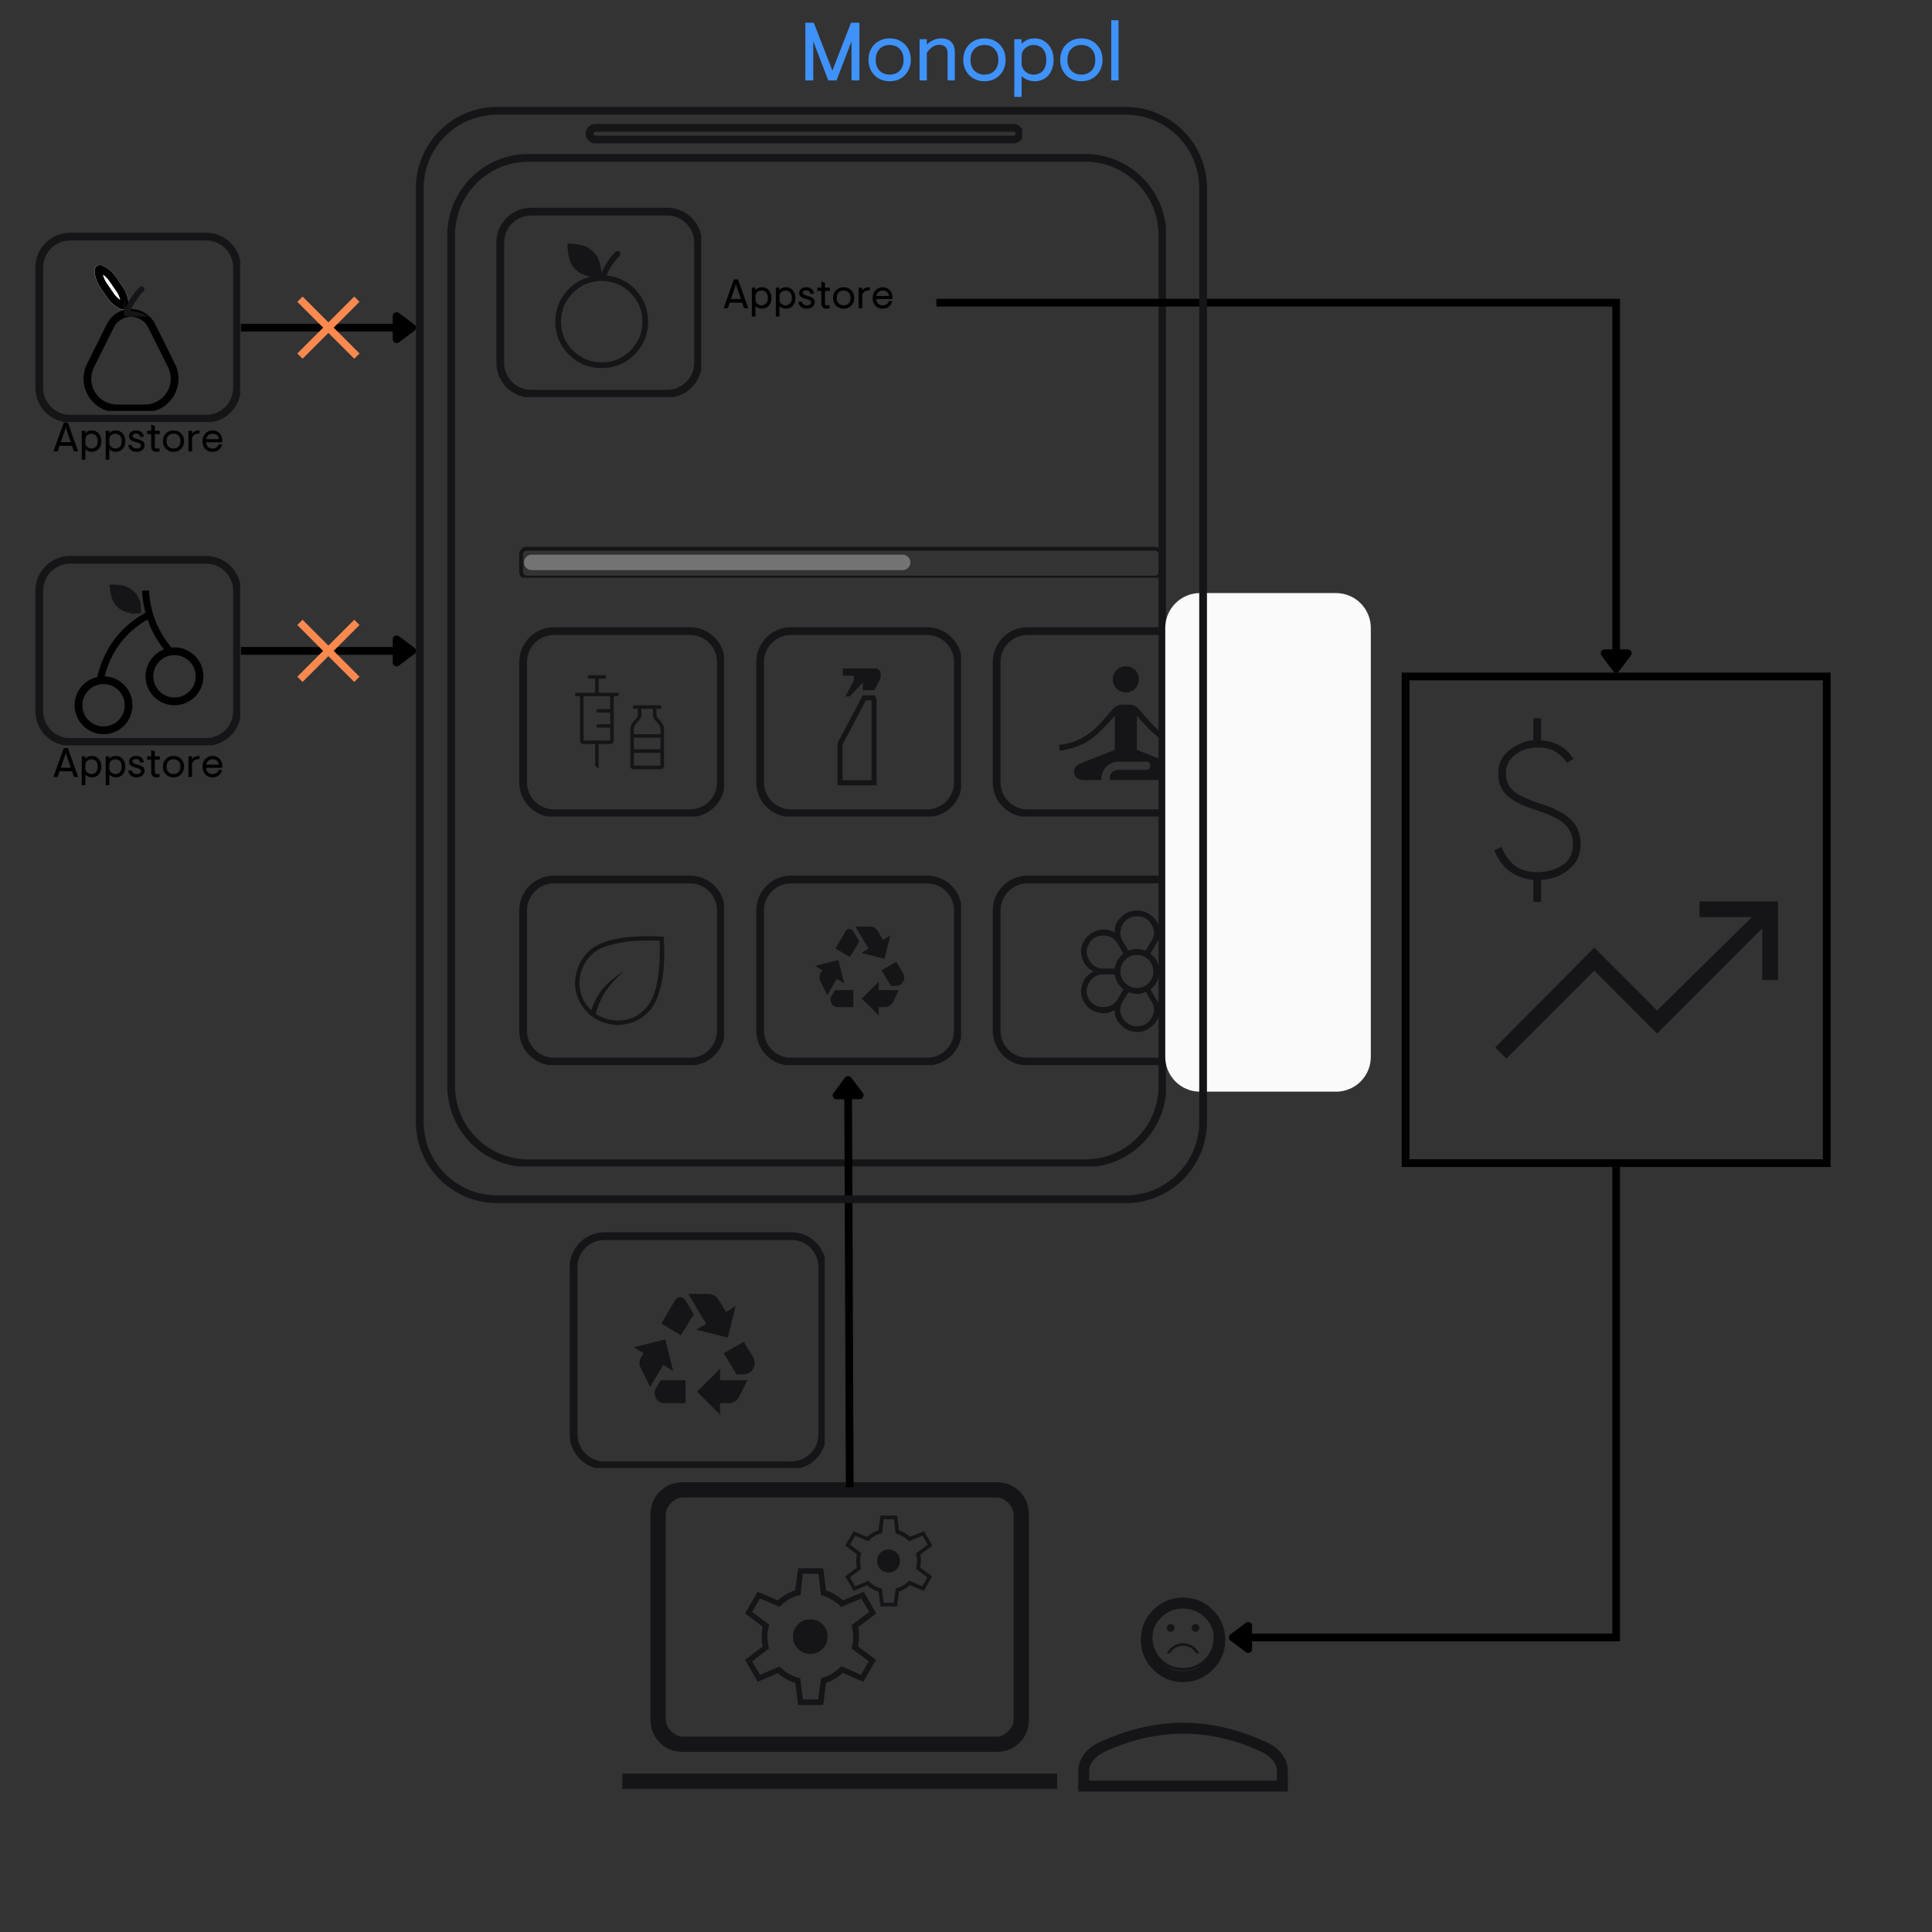 <svg xmlns="http://www.w3.org/2000/svg" xmlns:xlink="http://www.w3.org/1999/xlink" width="500" zoomAndPan="magnify" viewBox="0 0 375 375" height="500" preserveAspectRatio="xMidYMid meet" version="1.0"><rect x="0" y="0" width="375" height="375" fill="#333333" stroke="none"/><defs><g/><clipPath id="352b3c198a"><path d="M 100.77 106.129 L 225.914 106.129 L 225.914 112.129 L 100.77 112.129 Z M 100.77 106.129 " clip-rule="nonzero"/></clipPath><clipPath id="0cb2f5c2ae"><path d="M 102.266 106.129 L 224.16 106.129 C 224.988 106.129 225.66 106.797 225.66 107.625 L 225.66 110.992 C 225.66 111.82 224.988 112.492 224.16 112.492 L 102.266 112.492 C 101.438 112.492 100.77 111.82 100.77 110.992 L 100.77 107.625 C 100.77 106.797 101.438 106.129 102.266 106.129 Z M 102.266 106.129 " clip-rule="nonzero"/></clipPath><clipPath id="897760d846"><path d="M 101.707 107.66 L 176.715 107.66 L 176.715 110.664 L 101.707 110.664 Z M 101.707 107.66 " clip-rule="nonzero"/></clipPath><clipPath id="9c48dfe1ab"><path d="M 103.207 107.66 L 175.207 107.66 C 176.035 107.66 176.707 108.332 176.707 109.16 L 176.707 109.164 C 176.707 109.992 176.035 110.664 175.207 110.664 L 103.207 110.664 C 102.379 110.664 101.707 109.992 101.707 109.164 L 101.707 109.16 C 101.707 108.332 102.379 107.66 103.207 107.66 Z M 103.207 107.66 " clip-rule="nonzero"/></clipPath><clipPath id="2d0898c338"><path d="M 86.824 29.891 L 226.32 29.891 L 226.32 226.387 L 86.824 226.387 Z M 86.824 29.891 " clip-rule="nonzero"/></clipPath><clipPath id="cdea515337"><path d="M 102.57 29.891 L 210.629 29.891 C 219.328 29.891 226.379 36.941 226.379 45.637 L 226.379 210.793 C 226.379 219.488 219.328 226.543 210.629 226.543 L 102.57 226.543 C 93.875 226.543 86.824 219.488 86.824 210.793 L 86.824 45.637 C 86.824 36.941 93.875 29.891 102.57 29.891 Z M 102.57 29.891 " clip-rule="nonzero"/></clipPath><clipPath id="4401cd61fd"><path d="M 100.785 121.746 L 140.535 121.746 L 140.535 158.492 L 100.785 158.492 Z M 100.785 121.746 " clip-rule="nonzero"/></clipPath><clipPath id="e9c28405ee"><path d="M 107.535 121.746 L 133.926 121.746 C 135.719 121.746 137.434 122.457 138.699 123.723 C 139.965 124.988 140.676 126.703 140.676 128.492 L 140.676 151.848 C 140.676 153.637 139.965 155.355 138.699 156.621 C 137.434 157.887 135.719 158.598 133.926 158.598 L 107.535 158.598 C 105.746 158.598 104.027 157.887 102.762 156.621 C 101.496 155.355 100.785 153.637 100.785 151.848 L 100.785 128.492 C 100.785 126.703 101.496 124.988 102.762 123.723 C 104.027 122.457 105.746 121.746 107.535 121.746 Z M 107.535 121.746 " clip-rule="nonzero"/></clipPath><clipPath id="0283e27145"><path d="M 146.789 121.746 L 186.539 121.746 L 186.539 158.492 L 146.789 158.492 Z M 146.789 121.746 " clip-rule="nonzero"/></clipPath><clipPath id="4c38f4d2de"><path d="M 153.535 121.746 L 179.93 121.746 C 181.719 121.746 183.438 122.457 184.703 123.723 C 185.969 124.988 186.68 126.703 186.68 128.492 L 186.68 151.848 C 186.68 153.637 185.969 155.355 184.703 156.621 C 183.438 157.887 181.719 158.598 179.93 158.598 L 153.535 158.598 C 151.746 158.598 150.031 157.887 148.766 156.621 C 147.5 155.355 146.789 153.637 146.789 151.848 L 146.789 128.492 C 146.789 126.703 147.5 124.988 148.766 123.723 C 150.031 122.457 151.746 121.746 153.535 121.746 Z M 153.535 121.746 " clip-rule="nonzero"/></clipPath><clipPath id="36b8f2dc0e"><path d="M 100.785 169.961 L 140.535 169.961 L 140.535 206.711 L 100.785 206.711 Z M 100.785 169.961 " clip-rule="nonzero"/></clipPath><clipPath id="a8a69aa948"><path d="M 107.535 169.961 L 133.926 169.961 C 135.719 169.961 137.434 170.672 138.699 171.938 C 139.965 173.203 140.676 174.922 140.676 176.711 L 140.676 200.066 C 140.676 201.855 139.965 203.57 138.699 204.836 C 137.434 206.102 135.719 206.812 133.926 206.812 L 107.535 206.812 C 105.746 206.812 104.027 206.102 102.762 204.836 C 101.496 203.57 100.785 201.855 100.785 200.066 L 100.785 176.711 C 100.785 174.922 101.496 173.203 102.762 171.938 C 104.027 170.672 105.746 169.961 107.535 169.961 Z M 107.535 169.961 " clip-rule="nonzero"/></clipPath><clipPath id="f694b1646a"><path d="M 146.789 169.961 L 186.539 169.961 L 186.539 206.711 L 146.789 206.711 Z M 146.789 169.961 " clip-rule="nonzero"/></clipPath><clipPath id="05f9e4261e"><path d="M 153.535 169.961 L 179.93 169.961 C 181.719 169.961 183.438 170.672 184.703 171.938 C 185.969 173.203 186.68 174.922 186.68 176.711 L 186.68 200.066 C 186.68 201.855 185.969 203.57 184.703 204.836 C 183.438 206.102 181.719 206.812 179.93 206.812 L 153.535 206.812 C 151.746 206.812 150.031 206.102 148.766 204.836 C 147.5 203.57 146.789 201.855 146.789 200.066 L 146.789 176.711 C 146.789 174.922 147.5 173.203 148.766 171.938 C 150.031 170.672 151.746 169.961 153.535 169.961 Z M 153.535 169.961 " clip-rule="nonzero"/></clipPath><clipPath id="97c3757a12"><path d="M 192.699 121.746 L 232.449 121.746 L 232.449 158.492 L 192.699 158.492 Z M 192.699 121.746 " clip-rule="nonzero"/></clipPath><clipPath id="034a7868e2"><path d="M 199.445 121.746 L 225.84 121.746 C 227.629 121.746 229.348 122.457 230.613 123.723 C 231.879 124.988 232.59 126.703 232.59 128.492 L 232.59 151.848 C 232.59 153.637 231.879 155.355 230.613 156.621 C 229.348 157.887 227.629 158.598 225.84 158.598 L 199.445 158.598 C 197.656 158.598 195.941 157.887 194.676 156.621 C 193.41 155.355 192.699 153.637 192.699 151.848 L 192.699 128.492 C 192.699 126.703 193.41 124.988 194.676 123.723 C 195.941 122.457 197.656 121.746 199.445 121.746 Z M 199.445 121.746 " clip-rule="nonzero"/></clipPath><clipPath id="fbae8fdb10"><path d="M 192.699 169.961 L 232.449 169.961 L 232.449 206.711 L 192.699 206.711 Z M 192.699 169.961 " clip-rule="nonzero"/></clipPath><clipPath id="cfb448091b"><path d="M 199.445 169.961 L 225.84 169.961 C 227.629 169.961 229.348 170.672 230.613 171.938 C 231.879 173.203 232.59 174.922 232.59 176.711 L 232.59 200.066 C 232.59 201.855 231.879 203.57 230.613 204.836 C 229.348 206.102 227.629 206.812 225.84 206.812 L 199.445 206.812 C 197.656 206.812 195.941 206.102 194.676 204.836 C 193.41 203.57 192.699 201.855 192.699 200.066 L 192.699 176.711 C 192.699 174.922 193.41 173.203 194.676 171.938 C 195.941 170.672 197.656 169.961 199.445 169.961 Z M 199.445 169.961 " clip-rule="nonzero"/></clipPath><clipPath id="554790f9f6"><path d="M 226.176 115.113 L 266.074 115.113 L 266.074 211.902 L 226.176 211.902 Z M 226.176 115.113 " clip-rule="nonzero"/></clipPath><clipPath id="af400ac0f4"><path d="M 232.926 115.113 L 259.324 115.113 C 261.113 115.113 262.832 115.824 264.098 117.094 C 265.363 118.359 266.074 120.074 266.074 121.863 L 266.074 205.145 C 266.074 206.938 265.363 208.652 264.098 209.918 C 262.832 211.184 261.113 211.895 259.324 211.895 L 232.926 211.895 C 231.133 211.895 229.418 211.184 228.152 209.918 C 226.887 208.652 226.176 206.938 226.176 205.145 L 226.176 121.863 C 226.176 120.074 226.887 118.359 228.152 117.094 C 229.418 115.824 231.133 115.113 232.926 115.113 Z M 232.926 115.113 " clip-rule="nonzero"/></clipPath><clipPath id="20522938a8"><path d="M 205 129 L 225.777 129 L 225.777 152 L 205 152 Z M 205 129 " clip-rule="nonzero"/></clipPath><clipPath id="0ee44c9290"><path d="M 209 176 L 225.48 176 L 225.48 201 L 209 201 Z M 209 176 " clip-rule="nonzero"/></clipPath><clipPath id="82b5777e5e"><path d="M 6.867 45.172 L 46.617 45.172 L 46.617 81.918 L 6.867 81.918 Z M 6.867 45.172 " clip-rule="nonzero"/></clipPath><clipPath id="1fa9b43a03"><path d="M 13.617 45.172 L 40.012 45.172 C 41.801 45.172 43.516 45.883 44.781 47.148 C 46.047 48.414 46.758 50.129 46.758 51.918 L 46.758 75.273 C 46.758 77.066 46.047 78.781 44.781 80.047 C 43.516 81.312 41.801 82.023 40.012 82.023 L 13.617 82.023 C 11.828 82.023 10.109 81.312 8.844 80.047 C 7.578 78.781 6.867 77.066 6.867 75.273 L 6.867 51.918 C 6.867 50.129 7.578 48.414 8.844 47.148 C 10.109 45.883 11.828 45.172 13.617 45.172 Z M 13.617 45.172 " clip-rule="nonzero"/></clipPath><clipPath id="9d217142e4"><path d="M 6.867 107.906 L 46.617 107.906 L 46.617 144.656 L 6.867 144.656 Z M 6.867 107.906 " clip-rule="nonzero"/></clipPath><clipPath id="78f920c47b"><path d="M 13.617 107.906 L 40.012 107.906 C 41.801 107.906 43.516 108.621 44.781 109.883 C 46.047 111.148 46.758 112.867 46.758 114.656 L 46.758 138.012 C 46.758 139.801 46.047 141.52 44.781 142.785 C 43.516 144.051 41.801 144.762 40.012 144.762 L 13.617 144.762 C 11.828 144.762 10.109 144.051 8.844 142.785 C 7.578 141.52 6.867 139.801 6.867 138.012 L 6.867 114.656 C 6.867 112.867 7.578 111.148 8.844 109.883 C 10.109 108.621 11.828 107.906 13.617 107.906 Z M 13.617 107.906 " clip-rule="nonzero"/></clipPath><clipPath id="c88503f5bd"><path d="M 272.074 130.547 L 355.312 130.547 L 355.312 226.512 L 272.074 226.512 Z M 272.074 130.547 " clip-rule="nonzero"/></clipPath><clipPath id="52fa3a3bf3"><path d="M 110.582 239.184 L 160.082 239.184 L 160.082 284.934 L 110.582 284.934 Z M 110.582 239.184 " clip-rule="nonzero"/></clipPath><clipPath id="48230128fa"><path d="M 117.332 239.184 L 153.609 239.184 C 157.336 239.184 160.359 242.203 160.359 245.934 L 160.359 278.418 C 160.359 282.145 157.336 285.168 153.609 285.168 L 117.332 285.168 C 113.605 285.168 110.582 282.145 110.582 278.418 L 110.582 245.934 C 110.582 242.203 113.605 239.184 117.332 239.184 Z M 117.332 239.184 " clip-rule="nonzero"/></clipPath><clipPath id="b116a064d6"><path d="M 16 59.688 L 34.922 59.688 L 34.922 79.746 L 16 79.746 Z M 16 59.688 " clip-rule="nonzero"/></clipPath><clipPath id="90f5ee9c09"><path d="M 30.105 62.891 L 33.957 70.617 C 34.961 72.633 34.852 75.023 33.664 76.938 C 32.48 78.848 30.391 80.016 28.141 80.016 L 22.715 80.016 C 20.465 80.016 18.375 78.848 17.188 76.938 C 16.004 75.023 15.895 72.633 16.898 70.617 L 20.746 62.891 C 21.633 61.113 23.445 59.992 25.426 59.992 C 27.41 59.992 29.223 61.113 30.105 62.891 Z M 30.105 62.891 " clip-rule="nonzero"/></clipPath><clipPath id="cc5d7519e4"><path d="M 18 51 L 25 51 L 25 61 L 18 61 Z M 18 51 " clip-rule="nonzero"/></clipPath><clipPath id="a34896b970"><path d="M 20.336 50.566 L 26.027 58.875 L 22.988 60.957 L 17.297 52.648 Z M 20.336 50.566 " clip-rule="nonzero"/></clipPath><clipPath id="83a26fd8b3"><path d="M 23.871 55.758 L 22.461 53.695 C 21.812 52.746 20.91 51.992 19.859 51.52 C 19.516 51.367 19.121 51.402 18.812 51.613 C 18.504 51.824 18.324 52.184 18.348 52.555 C 18.406 53.707 18.785 54.82 19.438 55.77 L 20.848 57.828 C 21.5 58.781 22.398 59.535 23.449 60.008 C 23.793 60.16 24.188 60.125 24.496 59.914 C 24.805 59.703 24.984 59.344 24.961 58.969 C 24.902 57.82 24.523 56.707 23.871 55.758 Z M 23.871 55.758 " clip-rule="nonzero"/></clipPath><clipPath id="910d5ca98c"><path d="M 18 51 L 25 51 L 25 61 L 18 61 Z M 18 51 " clip-rule="nonzero"/></clipPath><clipPath id="bcf8b87397"><path d="M 19.766 49.758 L 26.547 59.66 L 23.453 61.777 L 16.672 51.879 Z M 19.766 49.758 " clip-rule="nonzero"/></clipPath><clipPath id="f711191414"><path d="M 20.305 50.547 L 26.027 58.902 L 22.934 61.023 L 17.211 52.668 Z M 20.305 50.547 " clip-rule="nonzero"/></clipPath><clipPath id="ce03cca9fe"><path d="M 23.867 55.75 L 22.461 53.699 C 21.812 52.75 20.914 52 19.867 51.527 C 19.527 51.375 19.133 51.41 18.824 51.621 C 18.516 51.832 18.34 52.188 18.359 52.559 C 18.422 53.707 18.797 54.816 19.445 55.766 L 20.852 57.816 C 21.5 58.766 22.398 59.516 23.445 59.988 C 23.789 60.141 24.184 60.105 24.492 59.895 C 24.801 59.684 24.977 59.328 24.957 58.953 C 24.895 57.809 24.52 56.699 23.867 55.75 Z M 23.867 55.75 " clip-rule="nonzero"/></clipPath><clipPath id="6e89463500"><path d="M 24.074 54 L 34 54 L 34 61.426 L 24.074 61.426 Z M 24.074 54 " clip-rule="nonzero"/></clipPath><clipPath id="f29198be43"><path d="M 96.352 40.324 L 136.102 40.324 L 136.102 77.074 L 96.352 77.074 Z M 96.352 40.324 " clip-rule="nonzero"/></clipPath><clipPath id="1537af11f1"><path d="M 103.098 40.324 L 129.492 40.324 C 131.281 40.324 133 41.035 134.266 42.301 C 135.531 43.566 136.242 45.281 136.242 47.074 L 136.242 70.43 C 136.242 72.219 135.531 73.934 134.266 75.199 C 133 76.465 131.281 77.176 129.492 77.176 L 103.098 77.176 C 101.309 77.176 99.594 76.465 98.328 75.199 C 97.062 73.934 96.352 72.219 96.352 70.43 L 96.352 47.074 C 96.352 45.281 97.062 43.566 98.328 42.301 C 99.594 41.035 101.309 40.324 103.098 40.324 Z M 103.098 40.324 " clip-rule="nonzero"/></clipPath><clipPath id="0a870e6d9a"><path d="M 14.484 131.273 L 25.715 131.273 L 25.715 142.508 L 14.484 142.508 Z M 14.484 131.273 " clip-rule="nonzero"/></clipPath><clipPath id="dc61a3c63a"><path d="M 20.102 131.273 C 16.996 131.273 14.484 133.789 14.484 136.891 C 14.484 139.992 16.996 142.508 20.102 142.508 C 23.203 142.508 25.715 139.992 25.715 136.891 C 25.715 133.789 23.203 131.273 20.102 131.273 Z M 20.102 131.273 " clip-rule="nonzero"/></clipPath><clipPath id="f2b931b99d"><path d="M 28.25 125.656 L 39.484 125.656 L 39.484 136.891 L 28.25 136.891 Z M 28.25 125.656 " clip-rule="nonzero"/></clipPath><clipPath id="71bf067ba3"><path d="M 33.867 125.656 C 30.766 125.656 28.25 128.172 28.25 131.273 C 28.25 134.375 30.766 136.891 33.867 136.891 C 36.969 136.891 39.484 134.375 39.484 131.273 C 39.484 128.172 36.969 125.656 33.867 125.656 Z M 33.867 125.656 " clip-rule="nonzero"/></clipPath><clipPath id="f94ebf4149"><path d="M 19 113 L 28 113 L 28 121 L 19 121 Z M 19 113 " clip-rule="nonzero"/></clipPath><clipPath id="9f81a71f6d"><path d="M 9.789 107.91 L 26.664 106.891 L 27.398 119.043 L 10.523 120.062 Z M 9.789 107.91 " clip-rule="nonzero"/></clipPath><clipPath id="b152097a29"><path d="M 9.789 107.91 L 44.219 105.832 L 46.297 140.262 L 11.867 142.344 Z M 9.789 107.91 " clip-rule="nonzero"/></clipPath><clipPath id="59bfd12bf5"><path d="M 80.73 20.762 L 234.285 20.762 L 234.285 233.758 L 80.73 233.758 Z M 80.73 20.762 " clip-rule="nonzero"/></clipPath><clipPath id="4721d57a7d"><path d="M 96.48 20.762 L 218.52 20.762 C 227.219 20.762 234.27 27.812 234.27 36.512 L 234.27 217.77 C 234.27 226.469 227.219 233.52 218.52 233.52 L 96.48 233.52 C 87.781 233.52 80.73 226.469 80.73 217.77 L 80.73 36.512 C 80.73 27.812 87.781 20.762 96.48 20.762 Z M 96.48 20.762 " clip-rule="nonzero"/></clipPath><clipPath id="8915e5a898"><path d="M 113.684 24.066 L 198.395 24.066 L 198.395 27.816 L 113.684 27.816 Z M 113.684 24.066 " clip-rule="nonzero"/></clipPath><clipPath id="25c90c90e5"><path d="M 115.57 24.066 L 196.723 24.066 C 197.223 24.066 197.703 24.266 198.055 24.617 C 198.41 24.973 198.609 25.453 198.609 25.953 C 198.609 26.453 198.41 26.934 198.055 27.285 C 197.703 27.641 197.223 27.84 196.723 27.84 L 115.57 27.84 C 115.07 27.84 114.59 27.641 114.238 27.285 C 113.883 26.934 113.684 26.453 113.684 25.953 C 113.684 25.453 113.883 24.973 114.238 24.617 C 114.59 24.266 115.07 24.066 115.57 24.066 Z M 115.57 24.066 " clip-rule="nonzero"/></clipPath></defs><g clip-path="url(#352b3c198a)"><g clip-path="url(#0cb2f5c2ae)"><path stroke-linecap="butt" transform="matrix(0.75, 0, 0, 0.75, 100.769, 106.128)" fill="none" stroke-linejoin="miter" d="M 1.996 0.001 L 164.522 0.001 C 165.626 0.001 166.522 0.892 166.522 1.996 L 166.522 6.486 C 166.522 7.59 165.626 8.486 164.522 8.486 L 1.996 8.486 C 0.892 8.486 0.001 7.59 0.001 6.486 L 0.001 1.996 C 0.001 0.892 0.892 0.001 1.996 0.001 Z M 1.996 0.001 " stroke="#151417" stroke-width="2" stroke-opacity="1" stroke-miterlimit="4"/></g></g><g clip-path="url(#897760d846)"><g clip-path="url(#9c48dfe1ab)"><path fill="#737373" d="M 101.707 107.66 L 176.703 107.66 L 176.703 110.664 L 101.707 110.664 Z M 101.707 107.66 " fill-opacity="1" fill-rule="nonzero"/></g></g><g clip-path="url(#2d0898c338)"><g clip-path="url(#cdea515337)"><path stroke-linecap="butt" transform="matrix(0.75, 0, 0, 0.75, 86.822, 29.889)" fill="none" stroke-linejoin="miter" d="M 20.997 0.003 L 165.075 0.003 C 176.674 0.003 186.075 9.404 186.075 20.997 L 186.075 241.206 C 186.075 252.799 176.674 262.206 165.075 262.206 L 20.997 262.206 C 9.403 262.206 0.002 252.799 0.002 241.206 L 0.002 20.997 C 0.002 9.404 9.403 0.003 20.997 0.003 Z M 20.997 0.003 " stroke="#151417" stroke-width="4" stroke-opacity="1" stroke-miterlimit="4"/></g></g><g clip-path="url(#4401cd61fd)"><g clip-path="url(#e9c28405ee)"><path stroke-linecap="butt" transform="matrix(0.75, 0, 0, 0.75, 100.786, 121.745)" fill="none" stroke-linejoin="miter" d="M 8.999 0.002 L 44.187 0.002 C 46.578 0.002 48.864 0.95 50.552 2.638 C 52.239 4.325 53.187 6.611 53.187 8.997 L 53.187 40.138 C 53.187 42.523 52.239 44.815 50.552 46.502 C 48.864 48.19 46.578 49.138 44.187 49.138 L 8.999 49.138 C 6.614 49.138 4.322 48.19 2.635 46.502 C 0.947 44.815 -0.001 42.523 -0.001 40.138 L -0.001 8.997 C -0.001 6.611 0.947 4.325 2.635 2.638 C 4.322 0.95 6.614 0.002 8.999 0.002 Z M 8.999 0.002 " stroke="#151417" stroke-width="4" stroke-opacity="1" stroke-miterlimit="4"/></g></g><g clip-path="url(#0283e27145)"><g clip-path="url(#4c38f4d2de)"><path stroke-linecap="butt" transform="matrix(0.75, 0, 0, 0.75, 146.788, 121.745)" fill="none" stroke-linejoin="miter" d="M 8.997 0.002 L 44.189 0.002 C 46.575 0.002 48.866 0.95 50.554 2.638 C 52.241 4.325 53.189 6.611 53.189 8.997 L 53.189 40.138 C 53.189 42.523 52.241 44.815 50.554 46.502 C 48.866 48.19 46.575 49.138 44.189 49.138 L 8.997 49.138 C 6.611 49.138 4.325 48.19 2.637 46.502 C 0.95 44.815 0.002 42.523 0.002 40.138 L 0.002 8.997 C 0.002 6.611 0.95 4.325 2.637 2.638 C 4.325 0.95 6.611 0.002 8.997 0.002 Z M 8.997 0.002 " stroke="#151417" stroke-width="4" stroke-opacity="1" stroke-miterlimit="4"/></g></g><g clip-path="url(#36b8f2dc0e)"><g clip-path="url(#a8a69aa948)"><path stroke-linecap="butt" transform="matrix(0.75, 0, 0, 0.75, 100.786, 169.962)" fill="none" stroke-linejoin="miter" d="M 8.999 -0.001 L 44.187 -0.001 C 46.578 -0.001 48.864 0.947 50.552 2.634 C 52.239 4.322 53.187 6.613 53.187 8.999 L 53.187 40.14 C 53.187 42.525 52.239 44.811 50.552 46.499 C 48.864 48.186 46.578 49.134 44.187 49.134 L 8.999 49.134 C 6.614 49.134 4.322 48.186 2.635 46.499 C 0.947 44.811 -0.001 42.525 -0.001 40.14 L -0.001 8.999 C -0.001 6.613 0.947 4.322 2.635 2.634 C 4.322 0.947 6.614 -0.001 8.999 -0.001 Z M 8.999 -0.001 " stroke="#151417" stroke-width="4" stroke-opacity="1" stroke-miterlimit="4"/></g></g><g clip-path="url(#f694b1646a)"><g clip-path="url(#05f9e4261e)"><path stroke-linecap="butt" transform="matrix(0.75, 0, 0, 0.75, 146.788, 169.962)" fill="none" stroke-linejoin="miter" d="M 8.997 -0.001 L 44.189 -0.001 C 46.575 -0.001 48.866 0.947 50.554 2.634 C 52.241 4.322 53.189 6.613 53.189 8.999 L 53.189 40.14 C 53.189 42.525 52.241 44.811 50.554 46.499 C 48.866 48.186 46.575 49.134 44.189 49.134 L 8.997 49.134 C 6.611 49.134 4.325 48.186 2.637 46.499 C 0.95 44.811 0.002 42.525 0.002 40.14 L 0.002 8.999 C 0.002 6.613 0.95 4.322 2.637 2.634 C 4.325 0.947 6.611 -0.001 8.997 -0.001 Z M 8.997 -0.001 " stroke="#151417" stroke-width="4" stroke-opacity="1" stroke-miterlimit="4"/></g></g><g clip-path="url(#97c3757a12)"><g clip-path="url(#034a7868e2)"><path stroke-linecap="butt" transform="matrix(0.75, 0, 0, 0.75, 192.698, 121.745)" fill="none" stroke-linejoin="miter" d="M 8.997 0.002 L 44.19 0.002 C 46.575 0.002 48.867 0.95 50.554 2.638 C 52.242 4.325 53.19 6.611 53.19 8.997 L 53.19 40.138 C 53.19 42.523 52.242 44.815 50.554 46.502 C 48.867 48.19 46.575 49.138 44.19 49.138 L 8.997 49.138 C 6.611 49.138 4.325 48.19 2.637 46.502 C 0.95 44.815 0.002 42.523 0.002 40.138 L 0.002 8.997 C 0.002 6.611 0.95 4.325 2.637 2.638 C 4.325 0.95 6.611 0.002 8.997 0.002 Z M 8.997 0.002 " stroke="#151417" stroke-width="4" stroke-opacity="1" stroke-miterlimit="4"/></g></g><g clip-path="url(#fbae8fdb10)"><g clip-path="url(#cfb448091b)"><path stroke-linecap="butt" transform="matrix(0.75, 0, 0, 0.75, 192.698, 169.962)" fill="none" stroke-linejoin="miter" d="M 8.997 -0.001 L 44.19 -0.001 C 46.575 -0.001 48.867 0.947 50.554 2.634 C 52.242 4.322 53.19 6.613 53.19 8.999 L 53.19 40.14 C 53.19 42.525 52.242 44.811 50.554 46.499 C 48.867 48.186 46.575 49.134 44.19 49.134 L 8.997 49.134 C 6.611 49.134 4.325 48.186 2.637 46.499 C 0.95 44.811 0.002 42.525 0.002 40.14 L 0.002 8.999 C 0.002 6.613 0.95 4.322 2.637 2.634 C 4.325 0.947 6.611 -0.001 8.997 -0.001 Z M 8.997 -0.001 " stroke="#151417" stroke-width="4" stroke-opacity="1" stroke-miterlimit="4"/></g></g><g clip-path="url(#554790f9f6)"><g clip-path="url(#af400ac0f4)"><path fill="#fafafa" d="M 226.176 115.113 L 266.074 115.113 L 266.074 211.902 L 226.176 211.902 Z M 226.176 115.113 " fill-opacity="1" fill-rule="nonzero"/></g></g><path fill="#151417" d="M 116.191 149.148 L 115.508 148.637 L 115.508 144.414 L 113.262 144.414 C 113.035 144.414 112.863 144.355 112.75 144.242 C 112.637 144.129 112.578 143.957 112.578 143.73 L 112.578 135.141 L 111.945 135.141 C 111.848 135.141 111.766 135.109 111.703 135.043 C 111.637 134.977 111.602 134.895 111.602 134.797 C 111.602 134.703 111.637 134.621 111.703 134.555 C 111.766 134.488 111.848 134.457 111.945 134.457 L 115.508 134.457 L 115.508 131.723 L 114.387 131.723 C 114.289 131.723 114.207 131.691 114.141 131.625 C 114.078 131.559 114.043 131.48 114.043 131.383 C 114.043 131.285 114.078 131.203 114.141 131.141 C 114.207 131.074 114.289 131.043 114.387 131.043 L 117.312 131.043 C 117.41 131.043 117.492 131.074 117.559 131.141 C 117.621 131.207 117.656 131.285 117.656 131.383 C 117.656 131.48 117.621 131.562 117.559 131.625 C 117.492 131.691 117.41 131.723 117.312 131.723 L 116.191 131.723 L 116.191 134.457 L 119.754 134.457 C 119.852 134.457 119.934 134.492 119.996 134.555 C 120.062 134.621 120.094 134.703 120.094 134.801 C 120.094 134.898 120.062 134.977 119.996 135.043 C 119.934 135.109 119.852 135.141 119.754 135.141 L 119.121 135.141 L 119.121 143.73 C 119.121 143.957 119.062 144.129 118.949 144.242 C 118.836 144.355 118.664 144.414 118.438 144.414 L 116.191 144.414 Z M 113.262 143.73 L 118.438 143.73 L 118.438 141.242 L 116.094 141.242 C 116.004 141.242 115.922 141.207 115.855 141.141 C 115.785 141.07 115.75 140.992 115.75 140.898 C 115.75 140.809 115.785 140.73 115.855 140.66 C 115.922 140.594 116.004 140.559 116.094 140.559 L 118.438 140.559 L 118.438 138.312 L 116.094 138.312 C 116.004 138.312 115.922 138.277 115.855 138.211 C 115.785 138.141 115.75 138.062 115.75 137.973 C 115.75 137.879 115.785 137.801 115.855 137.73 C 115.922 137.664 116.004 137.629 116.094 137.629 L 118.438 137.629 L 118.438 135.141 L 113.262 135.141 Z M 123.023 149.293 C 122.797 149.293 122.625 149.238 122.512 149.121 C 122.398 149.008 122.34 148.84 122.34 148.609 L 122.34 141.633 C 122.34 141.168 122.445 140.781 122.656 140.477 C 122.867 140.172 123.062 139.922 123.242 139.727 C 123.406 139.551 123.539 139.387 123.645 139.242 C 123.75 139.094 123.805 138.914 123.805 138.703 L 123.805 137.582 L 123.172 137.582 C 123.074 137.582 122.992 137.547 122.926 137.48 C 122.859 137.418 122.828 137.336 122.828 137.238 C 122.828 137.141 122.859 137.059 122.926 136.996 C 122.992 136.93 123.074 136.898 123.172 136.898 L 128.051 136.898 C 128.148 136.898 128.227 136.93 128.293 136.996 C 128.359 137.062 128.391 137.145 128.391 137.242 C 128.391 137.336 128.359 137.418 128.293 137.484 C 128.227 137.547 128.148 137.582 128.051 137.582 L 127.414 137.582 L 127.414 138.703 C 127.414 138.914 127.469 139.094 127.574 139.242 C 127.68 139.387 127.812 139.551 127.977 139.727 C 128.156 139.922 128.352 140.172 128.562 140.473 C 128.773 140.773 128.879 141.156 128.879 141.621 L 128.879 148.609 C 128.879 148.84 128.824 149.008 128.711 149.121 C 128.594 149.238 128.426 149.293 128.195 149.293 Z M 123.023 142.512 L 128.195 142.512 L 128.195 141.633 C 128.195 141.289 128.125 141.004 127.977 140.777 C 127.832 140.551 127.652 140.32 127.441 140.094 C 127.273 139.922 127.113 139.727 126.961 139.512 C 126.809 139.297 126.734 139.027 126.734 138.703 L 126.734 137.582 L 124.488 137.582 L 124.488 138.703 C 124.488 139.023 124.41 139.293 124.254 139.504 C 124.102 139.719 123.941 139.914 123.781 140.094 C 123.57 140.32 123.391 140.551 123.242 140.777 C 123.098 141.004 123.023 141.289 123.023 141.633 Z M 123.023 145.438 L 128.195 145.438 L 128.195 143.191 L 123.023 143.191 Z M 123.023 148.609 L 128.195 148.609 L 128.195 146.121 L 123.023 146.121 Z M 123.023 145.438 L 128.195 145.438 Z M 123.023 145.438 " fill-opacity="1" fill-rule="nonzero"/><path fill="#151417" d="M 164.094 135.172 L 165.715 132.141 L 165.715 131.152 L 163.602 131.152 L 163.602 129.746 L 169.941 129.746 C 170.203 129.746 170.43 129.844 170.629 130.043 C 170.828 130.242 170.93 130.473 170.93 130.73 L 170.93 131.578 L 169.73 133.973 L 167.477 133.973 L 167.477 132.492 L 164.941 135.172 Z M 162.543 152.434 L 162.543 144.684 C 162.543 144.566 162.566 144.422 162.617 144.258 C 162.664 144.094 162.711 143.953 162.758 143.836 L 167.477 134.957 L 169.73 134.957 C 169.895 135.125 170.008 135.289 170.066 135.453 C 170.125 135.617 170.156 135.816 170.156 136.051 L 170.156 152.434 Z M 163.531 151.445 L 169.168 151.445 L 169.168 135.945 L 168.074 135.945 L 163.531 144.508 Z M 163.531 151.445 L 169.168 151.445 Z M 163.531 151.445 " fill-opacity="1" fill-rule="nonzero"/><path fill="#151417" d="M 114.016 196.527 C 113.258 195.758 112.668 194.883 112.25 193.898 C 111.828 192.914 111.617 191.898 111.617 190.848 C 111.617 189.789 111.824 188.73 112.234 187.668 C 112.645 186.609 113.297 185.633 114.195 184.73 C 114.977 183.953 115.973 183.348 117.18 182.918 C 118.391 182.488 119.672 182.184 121.031 182.004 C 122.391 181.824 123.754 181.73 125.125 181.719 C 126.492 181.707 127.727 181.734 128.828 181.793 C 128.906 182.871 128.941 184.098 128.934 185.465 C 128.922 186.836 128.816 188.199 128.617 189.559 C 128.418 190.918 128.102 192.203 127.672 193.41 C 127.242 194.621 126.648 195.605 125.891 196.363 C 125.012 197.262 124.055 197.918 123.027 198.328 C 121.996 198.738 120.969 198.941 119.945 198.941 C 118.871 198.941 117.805 198.734 116.746 198.312 C 115.688 197.895 114.777 197.297 114.016 196.527 Z M 115.637 196.785 C 116.277 197.223 116.98 197.555 117.75 197.773 C 118.52 197.992 119.254 198.102 119.953 198.102 C 120.887 198.102 121.809 197.922 122.723 197.562 C 123.633 197.203 124.492 196.605 125.289 195.766 C 125.645 195.406 126.008 194.898 126.371 194.25 C 126.738 193.602 127.055 192.75 127.32 191.703 C 127.59 190.652 127.793 189.383 127.93 187.895 C 128.07 186.406 128.109 184.633 128.047 182.574 C 127.07 182.531 125.953 182.527 124.707 182.559 C 123.457 182.59 122.207 182.699 120.957 182.887 C 119.707 183.078 118.539 183.363 117.449 183.742 C 116.359 184.121 115.496 184.633 114.855 185.27 C 113.977 186.152 113.359 187.074 112.996 188.043 C 112.637 189.016 112.457 189.91 112.457 190.727 C 112.457 191.785 112.672 192.797 113.102 193.754 C 113.531 194.715 114.098 195.484 114.797 196.062 C 115.195 194.707 115.871 193.402 116.82 192.152 C 117.77 190.902 119.195 189.688 121.094 188.508 C 119.734 189.688 118.605 190.918 117.703 192.195 C 116.805 193.477 116.117 195.004 115.637 196.785 Z M 115.637 196.785 Z M 115.637 196.785 Z M 115.637 196.785 " fill-opacity="1" fill-rule="nonzero"/><g clip-path="url(#20522938a8)"><path fill="#151417" d="M 210.293 151.406 C 209.766 151.406 209.328 151.262 208.984 150.973 C 208.645 150.684 208.473 150.273 208.473 149.746 C 208.473 149.375 208.578 149.066 208.789 148.816 C 209 148.566 209.262 148.375 209.578 148.242 L 216.387 145.551 L 216.387 138.902 C 214.355 141.301 212.602 142.965 211.125 143.887 C 209.645 144.812 207.812 145.418 205.621 145.707 L 205.621 144.562 C 207.18 144.43 208.656 143.98 210.055 143.215 C 211.453 142.449 212.746 141.383 213.934 140.012 L 216.07 137.555 C 216.281 137.32 216.531 137.129 216.82 136.98 C 217.113 136.836 217.414 136.766 217.73 136.766 L 219.316 136.766 C 219.633 136.766 219.934 136.836 220.227 136.98 C 220.516 137.129 220.766 137.32 220.977 137.555 L 223.113 140.012 C 224.301 141.383 225.594 142.449 226.992 143.215 C 228.391 143.98 229.867 144.43 231.426 144.562 L 231.426 145.707 C 229.234 145.418 227.402 144.812 225.926 143.887 C 224.445 142.965 222.691 141.301 220.66 138.902 L 220.66 145.551 L 227.469 148.242 C 227.785 148.375 228.047 148.566 228.258 148.816 C 228.469 149.066 228.574 149.375 228.574 149.746 C 228.574 150.273 228.406 150.684 228.062 150.973 C 227.719 151.262 227.281 151.406 226.754 151.406 L 215.359 151.406 L 215.359 151.328 C 215.359 150.723 215.523 150.254 215.852 149.922 C 216.184 149.594 216.652 149.43 217.258 149.43 L 222.48 149.43 C 222.719 149.43 222.91 149.355 223.055 149.211 C 223.199 149.066 223.273 148.875 223.273 148.637 C 223.273 148.398 223.199 148.207 223.055 148.062 C 222.91 147.918 222.719 147.844 222.48 147.844 L 217.258 147.844 C 216.227 147.844 215.391 148.168 214.746 148.816 C 214.098 149.461 213.773 150.301 213.773 151.328 L 213.773 151.406 Z M 218.523 134.391 C 217.812 134.391 217.211 134.145 216.723 133.656 C 216.234 133.168 215.992 132.57 215.992 131.855 C 215.992 131.145 216.234 130.543 216.723 130.055 C 217.211 129.57 217.812 129.324 218.523 129.324 C 219.234 129.324 219.836 129.57 220.324 130.055 C 220.812 130.543 221.055 131.145 221.055 131.855 C 221.055 132.57 220.812 133.168 220.324 133.656 C 219.836 134.145 219.234 134.391 218.523 134.391 Z M 218.523 134.391 " fill-opacity="1" fill-rule="nonzero"/></g><path fill="#151417" d="M 164.961 185.758 L 166.812 182.75 L 165.578 180.719 C 165.422 180.445 165.188 180.309 164.871 180.309 C 164.555 180.309 164.312 180.445 164.152 180.723 L 162.16 184.086 Z M 172.926 191.363 L 171.105 188.328 L 173.957 186.684 L 175.27 188.867 C 175.406 189.109 175.488 189.375 175.516 189.664 C 175.539 189.957 175.484 190.223 175.348 190.461 C 175.211 190.754 175.004 190.977 174.73 191.129 C 174.457 191.285 174.16 191.363 173.848 191.363 Z M 170.566 197.121 L 167.273 193.828 L 170.566 190.539 L 170.566 192.184 L 174.473 192.184 L 173.281 194.57 C 173.129 194.844 172.922 195.062 172.664 195.23 C 172.402 195.395 172.113 195.477 171.801 195.477 L 170.566 195.477 Z M 162.598 195.477 C 162.32 195.477 162.074 195.406 161.852 195.27 C 161.629 195.133 161.465 194.945 161.363 194.707 C 161.258 194.48 161.207 194.25 161.207 194.012 C 161.207 193.77 161.27 193.547 161.391 193.34 L 162.09 192.184 L 165.629 192.184 L 165.629 195.477 Z M 160.566 193.137 L 159.227 190.461 C 159.09 190.207 159.031 189.934 159.047 189.652 C 159.066 189.371 159.148 189.109 159.293 188.867 L 159.613 188.328 L 158.227 187.48 L 162.723 186.348 L 163.855 190.875 L 162.441 190 Z M 171.672 186.094 L 167.168 184.961 L 168.586 184.117 L 166.016 179.844 L 168.914 179.844 C 169.203 179.844 169.473 179.918 169.727 180.059 C 169.98 180.203 170.184 180.398 170.332 180.641 L 171.414 182.441 L 172.801 181.566 Z M 171.672 186.094 " fill-opacity="1" fill-rule="nonzero"/><g clip-path="url(#0ee44c9290)"><path fill="#151417" d="M 220.711 200.312 C 219.512 200.312 218.457 199.852 217.551 198.934 C 216.645 198.016 216.258 197.035 216.395 195.996 C 215.434 196.637 214.355 196.816 213.156 196.535 C 211.957 196.254 211.035 195.57 210.395 194.477 C 209.781 193.438 209.668 192.312 210.055 191.098 C 210.441 189.887 211.195 189.035 212.316 188.551 C 211.195 188.078 210.441 187.234 210.055 186.02 C 209.668 184.809 209.781 183.684 210.395 182.641 C 211.008 181.602 211.93 180.918 213.156 180.582 C 214.379 180.25 215.461 180.402 216.395 181.043 C 216.258 179.949 216.645 178.957 217.551 178.066 C 218.457 177.172 219.512 176.727 220.711 176.727 C 221.91 176.727 222.961 177.172 223.867 178.066 C 224.773 178.957 225.16 179.949 225.027 181.043 C 225.961 180.402 227.027 180.25 228.227 180.582 C 229.426 180.918 230.332 181.602 230.945 182.641 C 231.559 183.684 231.672 184.809 231.285 186.02 C 230.898 187.234 230.145 188.078 229.027 188.559 C 230.145 189.039 230.898 189.887 231.285 191.098 C 231.672 192.312 231.559 193.438 230.945 194.477 C 230.305 195.57 229.398 196.254 228.227 196.535 C 227.055 196.816 225.988 196.637 225.027 195.996 C 225.16 197.035 224.773 198.016 223.867 198.934 C 222.961 199.852 221.91 200.312 220.711 200.312 Z M 220.711 199.195 C 221.965 199.195 222.902 198.652 223.527 197.574 C 224.156 196.496 224.148 195.434 223.508 194.395 L 222.391 192.559 C 222.098 192.676 221.816 192.766 221.551 192.828 C 221.285 192.887 221.004 192.918 220.711 192.918 C 220.445 192.918 220.176 192.891 219.91 192.836 C 219.645 192.785 219.352 192.703 219.031 192.598 L 217.91 194.395 C 217.273 195.434 217.266 196.496 217.891 197.574 C 218.52 198.652 219.457 199.195 220.711 199.195 Z M 211.336 193.918 C 211.961 194.957 212.898 195.477 214.148 195.477 C 215.398 195.477 216.336 194.957 216.953 193.918 L 218.031 192.039 C 217.793 191.824 217.578 191.609 217.391 191.395 C 217.207 191.184 217.047 190.957 216.914 190.719 C 216.777 190.477 216.664 190.227 216.574 189.957 C 216.48 189.691 216.406 189.414 216.352 189.117 L 214.152 189.117 C 212.953 189.117 212.035 189.66 211.395 190.738 C 210.754 191.816 210.734 192.875 211.336 193.918 Z M 224.387 193.918 C 224.977 194.93 225.902 195.441 227.168 195.457 C 228.434 195.469 229.379 194.957 230.004 193.918 C 230.605 192.875 230.586 191.816 229.945 190.738 C 229.305 189.66 228.387 189.117 227.188 189.117 L 224.992 189.117 C 224.938 189.414 224.867 189.691 224.789 189.957 C 224.707 190.227 224.602 190.473 224.469 190.699 C 224.336 190.953 224.168 191.184 223.969 191.398 C 223.77 191.609 223.547 191.824 223.309 192.039 Z M 220.672 188.559 Z M 216.352 188 C 216.414 187.715 216.488 187.438 216.578 187.168 C 216.668 186.895 216.781 186.641 216.922 186.402 C 217.059 186.16 217.219 185.934 217.402 185.723 C 217.582 185.508 217.793 185.293 218.031 185.082 L 216.953 183.203 C 216.34 182.137 215.406 181.598 214.152 181.582 C 212.902 181.57 211.969 182.109 211.355 183.203 C 210.77 184.242 210.789 185.301 211.414 186.379 C 212.043 187.461 212.953 188 214.152 188 Z M 227.188 188 C 228.387 188 229.301 187.461 229.926 186.379 C 230.551 185.301 230.57 184.242 229.984 183.203 C 229.371 182.109 228.438 181.57 227.188 181.582 C 225.934 181.598 225 182.137 224.387 183.203 L 223.309 185.082 C 223.551 185.293 223.773 185.508 223.973 185.723 C 224.168 185.934 224.336 186.16 224.469 186.402 C 224.602 186.641 224.707 186.895 224.789 187.168 C 224.867 187.438 224.934 187.715 224.988 188 Z M 219.031 184.523 C 219.352 184.387 219.641 184.301 219.902 184.262 C 220.16 184.223 220.43 184.203 220.699 184.203 C 220.973 184.203 221.246 184.227 221.516 184.281 C 221.789 184.336 222.066 184.414 222.348 184.523 L 223.508 182.641 C 224.148 181.602 224.156 180.543 223.527 179.465 C 222.902 178.387 221.965 177.844 220.711 177.844 C 219.457 177.844 218.523 178.387 217.91 179.465 C 217.301 180.543 217.301 181.602 217.91 182.641 Z M 219.031 184.523 C 219.352 184.387 219.641 184.301 219.902 184.262 C 220.16 184.223 220.43 184.203 220.699 184.203 C 220.973 184.203 221.246 184.227 221.516 184.281 C 221.789 184.336 222.066 184.414 222.348 184.523 C 222.066 184.414 221.789 184.336 221.516 184.281 C 221.246 184.227 220.973 184.203 220.699 184.203 C 220.43 184.203 220.16 184.223 219.902 184.262 C 219.641 184.301 219.352 184.387 219.031 184.523 Z M 216.914 190.719 C 216.777 190.477 216.664 190.227 216.574 189.957 C 216.48 189.691 216.406 189.414 216.352 189.117 C 216.406 189.414 216.48 189.691 216.574 189.957 C 216.664 190.227 216.777 190.473 216.914 190.699 C 217.047 190.953 217.207 191.184 217.391 191.398 C 217.578 191.609 217.793 191.824 218.031 192.039 C 217.793 191.824 217.578 191.609 217.391 191.395 C 217.207 191.184 217.047 190.957 216.914 190.719 Z M 216.352 188 C 216.414 187.715 216.488 187.438 216.578 187.168 C 216.668 186.895 216.781 186.641 216.922 186.402 C 217.059 186.16 217.219 185.934 217.402 185.723 C 217.582 185.508 217.793 185.293 218.031 185.082 C 217.801 185.293 217.594 185.508 217.406 185.723 C 217.223 185.934 217.055 186.16 216.914 186.402 C 216.777 186.641 216.668 186.895 216.578 187.168 C 216.488 187.438 216.414 187.715 216.352 188 Z M 220.711 192.918 C 220.445 192.918 220.176 192.891 219.91 192.836 C 219.645 192.785 219.352 192.703 219.031 192.598 C 219.352 192.703 219.648 192.785 219.922 192.836 C 220.195 192.891 220.461 192.918 220.723 192.918 C 221.008 192.918 221.285 192.887 221.551 192.828 C 221.816 192.766 222.098 192.676 222.391 192.559 C 222.098 192.676 221.816 192.766 221.551 192.828 C 221.285 192.887 221.004 192.918 220.711 192.918 Z M 223.309 192.039 C 223.547 191.824 223.766 191.609 223.965 191.395 C 224.16 191.184 224.328 190.957 224.469 190.719 C 224.602 190.477 224.707 190.227 224.789 189.957 C 224.867 189.691 224.934 189.414 224.988 189.117 C 224.934 189.414 224.867 189.691 224.789 189.957 C 224.707 190.227 224.602 190.473 224.469 190.699 C 224.336 190.953 224.168 191.184 223.969 191.398 C 223.77 191.609 223.547 191.824 223.309 192.039 Z M 224.988 188 C 224.934 187.715 224.867 187.438 224.789 187.168 C 224.707 186.895 224.602 186.641 224.469 186.402 C 224.336 186.16 224.168 185.934 223.973 185.723 C 223.773 185.508 223.551 185.293 223.309 185.082 C 223.551 185.293 223.773 185.508 223.973 185.723 C 224.168 185.934 224.336 186.16 224.469 186.402 C 224.602 186.641 224.707 186.895 224.789 187.168 C 224.867 187.438 224.934 187.715 224.988 188 Z M 220.672 191.758 C 221.551 191.758 222.305 191.445 222.93 190.816 C 223.555 190.191 223.867 189.438 223.867 188.559 C 223.867 187.68 223.555 186.926 222.93 186.301 C 222.305 185.676 221.551 185.359 220.672 185.359 C 219.789 185.359 219.039 185.676 218.41 186.301 C 217.785 186.926 217.473 187.68 217.473 188.559 C 217.473 189.438 217.785 190.191 218.41 190.816 C 219.039 191.445 219.789 191.758 220.672 191.758 Z M 220.672 191.758 " fill-opacity="1" fill-rule="nonzero"/></g><g clip-path="url(#82b5777e5e)"><g clip-path="url(#1fa9b43a03)"><path stroke-linecap="butt" transform="matrix(0.75, 0, 0, 0.75, 6.868, 45.171)" fill="none" stroke-linejoin="miter" d="M 8.999 0.001 L 44.192 0.001 C 46.577 0.001 48.864 0.949 50.551 2.637 C 52.239 4.324 53.187 6.61 53.187 8.996 L 53.187 40.137 C 53.187 42.527 52.239 44.814 50.551 46.501 C 48.864 48.189 46.577 49.137 44.192 49.137 L 8.999 49.137 C 6.614 49.137 4.322 48.189 2.635 46.501 C 0.947 44.814 -0.001 42.527 -0.001 40.137 L -0.001 8.996 C -0.001 6.61 0.947 4.324 2.635 2.637 C 4.322 0.949 6.614 0.001 8.999 0.001 Z M 8.999 0.001 " stroke="#151417" stroke-width="4" stroke-opacity="1" stroke-miterlimit="4"/></g></g><g clip-path="url(#9d217142e4)"><g clip-path="url(#78f920c47b)"><path stroke-linecap="butt" transform="matrix(0.75, 0, 0, 0.75, 6.868, 107.908)" fill="none" stroke-linejoin="miter" d="M 8.999 -0.003 L 44.192 -0.003 C 46.577 -0.003 48.864 0.951 50.551 2.633 C 52.239 4.32 53.187 6.612 53.187 8.997 L 53.187 40.138 C 53.187 42.524 52.239 44.815 50.551 46.503 C 48.864 48.19 46.577 49.138 44.192 49.138 L 8.999 49.138 C 6.614 49.138 4.322 48.19 2.635 46.503 C 0.947 44.815 -0.001 42.524 -0.001 40.138 L -0.001 8.997 C -0.001 6.612 0.947 4.32 2.635 2.633 C 4.322 0.951 6.614 -0.003 8.999 -0.003 Z M 8.999 -0.003 " stroke="#151417" stroke-width="4" stroke-opacity="1" stroke-miterlimit="4"/></g></g><path stroke-linecap="butt" transform="matrix(0.75, 0, 0, 0.75, 46.767, 62.849)" fill="none" stroke-linejoin="miter" d="M -0.002 0.998 L 39.785 0.998 " stroke="#000000" stroke-width="2" stroke-opacity="1" stroke-miterlimit="4"/><path stroke-linecap="round" transform="matrix(0.75, 0, 0, 0.75, 46.767, 62.849)" fill-opacity="1" fill="#000000" fill-rule="nonzero" stroke-linejoin="round" d="M 40.285 -2.002 L 44.285 0.998 L 40.285 3.998 Z M 40.285 -2.002 " stroke="#000000" stroke-width="2" stroke-opacity="1" stroke-miterlimit="4"/><path stroke-linecap="butt" transform="matrix(0.75, 0, 0, 0.75, 46.767, 125.586)" fill="none" stroke-linejoin="miter" d="M -0.002 0.999 L 39.785 0.999 " stroke="#000000" stroke-width="2" stroke-opacity="1" stroke-miterlimit="4"/><path stroke-linecap="round" transform="matrix(0.75, 0, 0, 0.75, 46.767, 125.586)" fill-opacity="1" fill="#000000" fill-rule="nonzero" stroke-linejoin="round" d="M 40.285 -2.001 L 44.285 0.999 L 40.285 3.999 Z M 40.285 -2.001 " stroke="#000000" stroke-width="2" stroke-opacity="1" stroke-miterlimit="4"/><path fill="#fa8950" d="M 58.73 69.629 L 57.707 68.605 L 62.719 63.594 L 57.707 58.582 L 58.73 57.559 L 63.742 62.57 L 68.758 57.559 L 69.781 58.582 L 64.766 63.594 L 69.781 68.605 L 68.758 69.629 L 63.742 64.617 Z M 58.73 69.629 " fill-opacity="1" fill-rule="nonzero"/><path fill="#fa8950" d="M 58.73 132.367 L 57.707 131.344 L 62.719 126.332 L 57.707 121.316 L 58.73 120.293 L 63.742 125.309 L 68.758 120.293 L 69.781 121.316 L 64.766 126.332 L 69.781 131.344 L 68.758 132.367 L 63.742 127.355 Z M 58.73 132.367 " fill-opacity="1" fill-rule="nonzero"/><path stroke-linecap="butt" transform="matrix(0.75, 0, 0, 0.75, 181.749, 58.002)" fill="none" stroke-linejoin="miter" d="M 0.002 1.002 L 175.934 1.002 L 175.934 91.226 " stroke="#000000" stroke-width="2" stroke-opacity="1" stroke-miterlimit="4"/><path stroke-linecap="round" transform="matrix(0.75, 0, 0, 0.75, 181.749, 58.002)" fill-opacity="1" fill="#000000" fill-rule="nonzero" stroke-linejoin="round" d="M 178.934 91.726 L 175.934 95.726 L 172.934 91.726 Z M 178.934 91.726 " stroke="#000000" stroke-width="2" stroke-opacity="1" stroke-miterlimit="4"/><g clip-path="url(#c88503f5bd)"><path stroke-linecap="butt" transform="matrix(0.75, 0, 0, 0.75, 272.074, 130.547)" fill="none" stroke-linejoin="miter" d="M 0.001 0 L 110.985 0 L 110.985 127.953 L 0.001 127.953 Z M 0.001 0 " stroke="#000000" stroke-width="4" stroke-opacity="1" stroke-miterlimit="4"/></g><g clip-path="url(#52fa3a3bf3)"><g clip-path="url(#48230128fa)"><path stroke-linecap="butt" transform="matrix(0.75, 0, 0, 0.75, 110.583, 239.183)" fill="none" stroke-linejoin="miter" d="M 8.998 0 L 57.368 0 C 62.337 0 66.368 4.027 66.368 9 L 66.368 52.313 C 66.368 57.282 62.337 61.313 57.368 61.313 L 8.998 61.313 C 4.03 61.313 -0.002 57.282 -0.002 52.313 L -0.002 9 C -0.002 4.027 4.03 0 8.998 0 Z M 8.998 0 " stroke="#151417" stroke-width="4" stroke-opacity="1" stroke-miterlimit="4"/></g></g><path fill="#151417" d="M 132.164 259.176 L 134.672 255.094 L 133 252.34 C 132.789 251.969 132.469 251.781 132.039 251.781 C 131.609 251.781 131.285 251.969 131.062 252.344 L 128.359 256.906 Z M 142.969 266.777 L 140.496 262.664 L 144.367 260.43 L 146.148 263.395 C 146.332 263.719 146.445 264.082 146.48 264.477 C 146.512 264.871 146.438 265.23 146.25 265.559 C 146.066 265.953 145.785 266.254 145.414 266.465 C 145.043 266.672 144.645 266.777 144.219 266.777 Z M 139.766 274.59 L 135.301 270.125 L 139.766 265.66 L 139.766 267.895 L 145.066 267.895 L 143.449 271.129 C 143.242 271.504 142.965 271.801 142.609 272.023 C 142.258 272.246 141.867 272.359 141.438 272.359 L 139.766 272.359 Z M 128.957 272.359 C 128.582 272.359 128.246 272.266 127.941 272.078 C 127.641 271.895 127.418 271.637 127.281 271.316 C 127.141 271.012 127.07 270.695 127.07 270.371 C 127.07 270.043 127.152 269.742 127.32 269.461 L 128.27 267.895 L 133.07 267.895 L 133.07 272.359 Z M 126.199 269.184 L 124.387 265.559 C 124.199 265.207 124.117 264.844 124.141 264.457 C 124.164 264.074 124.273 263.719 124.473 263.395 L 124.906 262.664 L 123.023 261.512 L 129.129 259.977 L 130.664 266.117 L 128.746 264.93 Z M 141.266 259.629 L 135.156 258.094 L 137.078 256.953 L 133.594 251.152 L 137.527 251.152 C 137.918 251.152 138.285 251.25 138.629 251.445 C 138.973 251.641 139.246 251.902 139.449 252.234 L 140.914 254.676 L 142.801 253.492 Z M 141.266 259.629 " fill-opacity="1" fill-rule="nonzero"/><path fill="#151417" d="M 292.379 205.469 L 290.223 203.309 L 309.445 183.934 L 321.641 196.133 L 340.02 178.023 L 329.863 178.023 L 329.863 174.973 L 345.109 174.973 L 345.109 190.219 L 342.059 190.219 L 342.059 180.18 L 321.641 200.602 L 309.445 188.402 Z M 292.379 205.469 " fill-opacity="1" fill-rule="nonzero"/><path fill="#151417" d="M 297.625 175.051 L 297.625 170.785 C 295.809 170.605 294.254 170.027 292.957 169.051 C 291.66 168.074 290.691 166.73 290.051 165.023 L 291.438 164.387 C 292.078 165.949 292.938 167.156 294.023 168.012 C 295.109 168.863 296.594 169.293 298.477 169.293 C 300.148 169.293 301.703 168.863 303.145 168.012 C 304.582 167.156 305.305 165.773 305.305 163.852 C 305.305 162.25 304.777 160.961 303.73 159.984 C 302.68 159.008 300.824 158.09 298.156 157.238 C 295.488 156.387 293.598 155.426 292.477 154.359 C 291.355 153.293 290.797 151.871 290.797 150.09 C 290.797 148.207 291.562 146.688 293.09 145.531 C 294.617 144.375 296.129 143.762 297.625 143.691 L 297.625 139.426 L 299.117 139.426 L 299.117 143.691 C 300.504 143.797 301.711 144.137 302.742 144.707 C 303.773 145.273 304.664 146.145 305.41 147.32 L 304.129 148.066 C 303.598 147.211 302.867 146.5 301.941 145.934 C 301.02 145.363 299.863 145.078 298.477 145.078 C 296.805 145.078 295.355 145.539 294.129 146.465 C 292.902 147.391 292.289 148.598 292.289 150.09 C 292.289 151.441 292.734 152.547 293.625 153.398 C 294.512 154.25 296.379 155.141 299.223 156.066 C 301.855 156.918 303.773 157.949 304.984 159.16 C 306.191 160.367 306.797 161.93 306.797 163.852 C 306.797 165.879 306.039 167.516 304.531 168.758 C 303.02 170.004 301.215 170.68 299.117 170.785 L 299.117 175.051 Z M 297.625 175.051 " fill-opacity="1" fill-rule="nonzero"/><path fill="#151417" d="M 229.629 326.488 C 227.375 326.488 225.445 325.684 223.84 324.078 C 222.234 322.473 221.434 320.543 221.434 318.289 C 221.434 316.035 222.234 314.102 223.84 312.496 C 225.445 310.891 227.375 310.09 229.629 310.09 C 231.887 310.09 233.816 310.891 235.422 312.496 C 237.027 314.102 237.828 316.035 237.828 318.289 C 237.828 320.543 237.027 322.473 235.422 324.078 C 233.816 325.684 231.887 326.488 229.629 326.488 Z M 209.285 347.742 L 209.285 343.797 C 209.285 342.684 209.625 341.633 210.309 340.645 C 210.992 339.66 211.918 338.887 213.082 338.332 C 215.863 337.016 218.637 336.027 221.395 335.371 C 224.152 334.711 226.898 334.383 229.629 334.383 C 232.363 334.383 235.109 334.711 237.867 335.371 C 240.625 336.027 243.398 337.016 246.18 338.332 C 247.344 338.887 248.27 339.66 248.949 340.645 C 249.633 341.633 249.977 342.684 249.977 343.797 L 249.977 347.742 Z M 211.41 345.617 L 247.852 345.617 L 247.852 343.797 C 247.852 343.086 247.609 342.418 247.129 341.785 C 246.648 341.152 245.977 340.609 245.117 340.152 C 242.688 338.988 240.164 338.09 237.551 337.457 C 234.934 336.824 232.293 336.508 229.629 336.508 C 226.969 336.508 224.328 336.824 221.711 337.457 C 219.098 338.09 216.574 338.988 214.145 340.152 C 213.285 340.609 212.613 341.152 212.133 341.785 C 211.652 342.418 211.41 343.086 211.41 343.797 Z M 229.629 324.363 C 231.301 324.363 232.73 323.766 233.918 322.578 C 235.109 321.387 235.703 319.957 235.703 318.289 C 235.703 316.617 235.109 315.188 233.918 314 C 232.73 312.809 231.301 312.215 229.629 312.215 C 227.961 312.215 226.531 312.809 225.34 314 C 224.152 315.188 223.559 316.617 223.559 318.289 C 223.559 319.957 224.152 321.387 225.34 322.578 C 226.531 323.766 227.961 324.363 229.629 324.363 Z M 229.629 318.289 Z M 229.629 345.617 Z M 229.629 345.617 " fill-opacity="1" fill-rule="nonzero"/><path fill="#151417" d="M 120.781 347.215 L 120.781 344.258 L 205.195 344.258 L 205.195 347.215 Z M 132.598 340.039 C 130.77 340.039 129.258 339.441 128.059 338.246 C 126.863 337.047 126.266 335.535 126.266 333.707 L 126.266 294.031 C 126.266 292.203 126.863 290.691 128.059 289.496 C 129.258 288.301 130.77 287.703 132.598 287.703 L 193.375 287.703 C 195.203 287.703 196.719 288.301 197.914 289.496 C 199.109 290.691 199.707 292.203 199.707 294.031 L 199.707 333.707 C 199.707 335.535 199.109 337.047 197.914 338.246 C 196.719 339.441 195.203 340.039 193.375 340.039 Z M 132.598 337.082 L 193.375 337.082 C 194.219 337.082 194.992 336.73 195.695 336.027 C 196.398 335.324 196.754 334.551 196.754 333.707 L 196.754 294.031 C 196.754 293.188 196.398 292.414 195.695 291.711 C 194.992 291.008 194.219 290.656 193.375 290.656 L 132.598 290.656 C 131.754 290.656 130.98 291.008 130.277 291.711 C 129.574 292.414 129.223 293.188 129.223 294.031 L 129.223 333.707 C 129.223 334.551 129.574 335.324 130.277 336.027 C 130.98 336.73 131.754 337.082 132.598 337.082 Z M 129.223 337.082 L 129.223 290.656 Z M 129.223 337.082 " fill-opacity="1" fill-rule="nonzero"/><path fill="#151417" d="M 154.914 330.938 L 154.379 326.668 C 153.844 326.516 153.254 326.262 152.605 325.906 C 151.957 325.551 151.418 325.168 150.984 324.762 L 147.059 326.438 L 144.617 322.168 L 148.012 319.613 C 147.961 319.309 147.914 318.988 147.879 318.66 C 147.84 318.328 147.82 318.012 147.82 317.707 C 147.82 317.426 147.84 317.129 147.879 316.809 C 147.914 316.492 147.961 316.129 148.012 315.723 L 144.617 313.168 L 147.059 308.973 L 150.945 310.613 C 151.457 310.18 152.008 309.793 152.605 309.449 C 153.203 309.105 153.781 308.848 154.34 308.668 L 154.914 304.398 L 159.793 304.398 L 160.328 308.707 C 160.988 308.934 161.566 309.195 162.062 309.488 C 162.559 309.781 163.074 310.156 163.609 310.613 L 167.648 308.973 L 170.09 313.168 L 166.543 315.836 C 166.645 316.191 166.703 316.516 166.715 316.809 C 166.73 317.102 166.734 317.387 166.734 317.668 C 166.734 317.922 166.723 318.195 166.695 318.488 C 166.672 318.781 166.621 319.141 166.543 319.574 L 170.016 322.168 L 167.574 326.438 L 163.609 324.723 C 163.074 325.18 162.539 325.566 162.008 325.887 C 161.473 326.203 160.914 326.453 160.328 326.629 L 159.793 330.938 Z M 155.828 329.871 L 158.805 329.871 L 159.375 325.715 C 160.137 325.512 160.816 325.238 161.414 324.895 C 162.012 324.551 162.641 324.062 163.305 323.426 L 167.117 325.066 L 168.641 322.473 L 165.285 319.957 C 165.414 319.5 165.496 319.09 165.535 318.734 C 165.57 318.379 165.59 318.023 165.59 317.668 C 165.59 317.285 165.57 316.93 165.535 316.602 C 165.496 316.27 165.414 315.887 165.285 315.457 L 168.719 312.863 L 167.191 310.27 L 163.266 311.91 C 162.832 311.426 162.23 310.957 161.453 310.5 C 160.68 310.039 159.973 309.75 159.336 309.621 L 158.879 305.465 L 155.828 305.465 L 155.371 309.582 C 154.609 309.734 153.91 309.988 153.273 310.348 C 152.637 310.703 151.988 311.211 151.328 311.871 L 147.516 310.27 L 145.988 312.863 L 149.309 315.34 C 149.18 315.672 149.09 316.039 149.039 316.449 C 148.988 316.855 148.965 317.273 148.965 317.707 C 148.965 318.086 148.988 318.469 149.039 318.852 C 149.09 319.23 149.168 319.602 149.27 319.957 L 145.988 322.473 L 147.516 325.066 L 151.289 323.465 C 151.902 324.074 152.523 324.559 153.16 324.914 C 153.793 325.27 154.52 325.551 155.332 325.754 Z M 157.277 321.023 C 158.219 321.023 159.012 320.699 159.66 320.051 C 160.309 319.402 160.633 318.609 160.633 317.668 C 160.633 316.727 160.309 315.934 159.66 315.285 C 159.012 314.637 158.219 314.312 157.277 314.312 C 156.336 314.312 155.543 314.637 154.895 315.285 C 154.246 315.934 153.922 316.727 153.922 317.668 C 153.922 318.609 154.246 319.402 154.895 320.051 C 155.543 320.699 156.336 321.023 157.277 321.023 Z M 157.355 317.668 Z M 157.355 317.668 " fill-opacity="1" fill-rule="nonzero"/><path fill="#151417" d="M 170.895 311.797 L 170.543 308.961 C 170.188 308.859 169.793 308.691 169.363 308.453 C 168.934 308.219 168.574 307.965 168.289 307.695 L 165.68 308.809 L 164.059 305.973 L 166.312 304.277 C 166.281 304.074 166.25 303.863 166.227 303.645 C 166.199 303.426 166.188 303.215 166.188 303.012 C 166.188 302.824 166.199 302.629 166.227 302.418 C 166.25 302.207 166.281 301.965 166.312 301.695 L 164.059 300 L 165.68 297.215 L 168.262 298.301 C 168.602 298.016 168.969 297.758 169.363 297.531 C 169.762 297.301 170.145 297.129 170.516 297.012 L 170.895 294.176 L 174.137 294.176 L 174.492 297.035 C 174.93 297.188 175.312 297.359 175.645 297.555 C 175.973 297.75 176.312 298 176.668 298.301 L 179.352 297.215 L 180.973 300 L 178.617 301.77 C 178.684 302.008 178.723 302.223 178.73 302.418 C 178.738 302.609 178.746 302.801 178.746 302.984 C 178.746 303.156 178.734 303.336 178.719 303.531 C 178.703 303.723 178.668 303.965 178.617 304.25 L 180.922 305.973 L 179.301 308.809 L 176.668 307.668 C 176.312 307.973 175.961 308.23 175.605 308.441 C 175.25 308.652 174.879 308.816 174.492 308.934 L 174.137 311.797 Z M 171.504 311.086 L 173.477 311.086 L 173.859 308.328 C 174.363 308.191 174.816 308.012 175.211 307.785 C 175.609 307.555 176.027 307.23 176.465 306.809 L 178.996 307.898 L 180.012 306.176 L 177.781 304.504 C 177.867 304.199 177.922 303.93 177.945 303.695 C 177.973 303.457 177.984 303.223 177.984 302.984 C 177.984 302.734 177.973 302.496 177.945 302.277 C 177.922 302.059 177.867 301.805 177.781 301.516 L 180.062 299.797 L 179.047 298.074 L 176.441 299.164 C 176.152 298.844 175.754 298.531 175.238 298.227 C 174.723 297.922 174.254 297.727 173.832 297.645 L 173.527 294.883 L 171.504 294.883 L 171.199 297.617 C 170.695 297.719 170.23 297.887 169.809 298.125 C 169.387 298.359 168.953 298.699 168.516 299.137 L 165.984 298.074 L 164.973 299.797 L 167.176 301.441 C 167.09 301.66 167.031 301.906 166.996 302.176 C 166.965 302.445 166.945 302.723 166.945 303.012 C 166.945 303.266 166.965 303.516 166.996 303.77 C 167.031 304.023 167.082 304.27 167.148 304.504 L 164.973 306.176 L 165.984 307.898 L 168.492 306.836 C 168.895 307.238 169.309 307.559 169.73 307.797 C 170.152 308.031 170.633 308.219 171.176 308.352 Z M 172.465 305.215 C 173.09 305.215 173.617 305 174.047 304.566 C 174.477 304.137 174.695 303.609 174.695 302.984 C 174.695 302.363 174.477 301.832 174.047 301.402 C 173.617 300.973 173.09 300.758 172.465 300.758 C 171.84 300.758 171.312 300.973 170.883 301.402 C 170.453 301.832 170.238 302.363 170.238 302.984 C 170.238 303.609 170.453 304.137 170.883 304.566 C 171.312 305 171.84 305.215 172.465 305.215 Z M 172.516 302.984 Z M 172.516 302.984 " fill-opacity="1" fill-rule="nonzero"/><path fill="#151417" d="M 232.047 316.711 C 232.254 316.711 232.426 316.637 232.57 316.492 C 232.711 316.348 232.781 316.172 232.781 315.965 C 232.781 315.758 232.711 315.582 232.562 315.441 C 232.418 315.301 232.242 315.227 232.035 315.227 C 231.828 315.227 231.656 315.301 231.512 315.445 C 231.371 315.59 231.301 315.766 231.301 315.973 C 231.301 316.18 231.371 316.355 231.516 316.496 C 231.66 316.641 231.84 316.711 232.047 316.711 Z M 227.227 316.711 C 227.434 316.711 227.609 316.637 227.75 316.492 C 227.895 316.348 227.965 316.172 227.965 315.965 C 227.965 315.758 227.891 315.582 227.746 315.441 C 227.602 315.301 227.426 315.227 227.219 315.227 C 227.012 315.227 226.836 315.301 226.695 315.445 C 226.551 315.59 226.48 315.766 226.48 315.973 C 226.48 316.18 226.555 316.355 226.699 316.496 C 226.844 316.641 227.02 316.711 227.227 316.711 Z M 229.633 318.934 C 228.965 318.934 228.348 319.117 227.777 319.48 C 227.211 319.844 226.777 320.328 226.48 320.934 L 227.074 320.934 C 227.348 320.477 227.707 320.117 228.16 319.852 C 228.609 319.586 229.102 319.453 229.633 319.453 C 230.164 319.453 230.652 319.586 231.105 319.852 C 231.555 320.117 231.918 320.477 232.188 320.934 L 232.781 320.934 C 232.484 320.328 232.055 319.844 231.484 319.48 C 230.918 319.117 230.297 318.934 229.633 318.934 Z M 229.637 324.27 C 228.742 324.27 227.906 324.102 227.121 323.762 C 226.336 323.426 225.652 322.965 225.07 322.387 C 224.488 321.805 224.031 321.125 223.691 320.34 C 223.352 319.555 223.184 318.719 223.184 317.824 C 223.184 316.934 223.352 316.094 223.691 315.309 C 224.027 314.523 224.488 313.844 225.07 313.262 C 225.648 312.68 226.332 312.223 227.113 311.883 C 227.898 311.543 228.738 311.375 229.629 311.375 C 230.52 311.375 231.359 311.543 232.145 311.883 C 232.93 312.219 233.613 312.68 234.191 313.258 C 234.773 313.84 235.234 314.52 235.57 315.305 C 235.91 316.09 236.082 316.926 236.082 317.82 C 236.082 318.711 235.91 319.551 235.574 320.336 C 235.234 321.121 234.773 321.801 234.195 322.383 C 233.613 322.965 232.934 323.422 232.148 323.762 C 231.363 324.102 230.527 324.27 229.637 324.27 Z M 229.633 317.82 Z M 229.633 323.75 C 231.285 323.75 232.688 323.176 233.84 322.027 C 234.988 320.879 235.562 319.477 235.562 317.82 C 235.562 316.168 234.988 314.766 233.84 313.617 C 232.688 312.469 231.285 311.891 229.633 311.891 C 227.977 311.891 226.574 312.469 225.426 313.617 C 224.277 314.766 223.703 316.168 223.703 317.82 C 223.703 319.477 224.277 320.879 225.426 322.027 C 226.574 323.176 227.977 323.75 229.633 323.75 Z M 229.633 323.75 " fill-opacity="1" fill-rule="nonzero"/><path stroke-linecap="butt" transform="matrix(0.75, 0, 0, 0.75, 238.528, 226.52)" fill="none" stroke-linejoin="miter" d="M 100.229 -0.001 L 100.229 121.739 L 5.5 121.739 " stroke="#000000" stroke-width="2" stroke-opacity="1" stroke-miterlimit="4"/><path stroke-linecap="round" transform="matrix(0.75, 0, 0, 0.75, 238.528, 226.52)" fill-opacity="1" fill="#000000" fill-rule="nonzero" stroke-linejoin="round" d="M 5 124.739 L 1 121.739 L 5 118.739 Z M 5 124.739 " stroke="#000000" stroke-width="2" stroke-opacity="1" stroke-miterlimit="4"/><path stroke-linecap="butt" transform="matrix(-0.003, -0.75, 0.75, -0.003, 164.18, 288.689)" fill="none" stroke-linejoin="miter" d="M -0.002 1 L 100.931 1.001 " stroke="#000000" stroke-width="2" stroke-opacity="1" stroke-miterlimit="4"/><path stroke-linecap="round" transform="matrix(-0.003, -0.75, 0.75, -0.003, 164.18, 288.689)" fill-opacity="1" fill="#000000" fill-rule="nonzero" stroke-linejoin="round" d="M 101.434 -2.002 L 105.431 0.999 L 101.434 3.998 Z M 101.434 -2.002 " stroke="#000000" stroke-width="2" stroke-opacity="1" stroke-miterlimit="4"/><g clip-path="url(#b116a064d6)"><g clip-path="url(#90f5ee9c09)"><path stroke-linecap="butt" transform="matrix(0.75, 0, 0, 0.75, 12.217, 53.494)" fill="none" stroke-linejoin="miter" d="M 23.851 12.528 L 28.986 22.83 C 30.325 25.518 30.179 28.705 28.596 31.258 C 27.018 33.804 24.231 35.362 21.231 35.362 L 13.997 35.362 C 10.997 35.362 8.21 33.804 6.627 31.258 C 5.049 28.705 4.903 25.518 6.241 22.83 L 11.372 12.528 C 12.554 10.159 14.971 8.664 17.611 8.664 C 20.257 8.664 22.674 10.159 23.851 12.528 Z M 23.851 12.528 " stroke="#000000" stroke-width="4" stroke-opacity="1" stroke-miterlimit="4"/></g></g><g clip-path="url(#cc5d7519e4)"><g clip-path="url(#a34896b970)"><g clip-path="url(#83a26fd8b3)"><path fill="#fafafa" d="M 19.766 49.758 L 26.566 59.688 L 23.539 61.762 L 16.738 51.832 Z M 19.766 49.758 " fill-opacity="1" fill-rule="nonzero"/></g></g></g><g clip-path="url(#910d5ca98c)"><g clip-path="url(#bcf8b87397)"><g clip-path="url(#f711191414)"><g clip-path="url(#ce03cca9fe)"><path stroke-linecap="butt" transform="matrix(0.424, 0.619, -0.619, 0.424, 19.774, 49.773)" fill="none" stroke-linejoin="miter" d="M 9.659 0.001 L 6.344 0.003 C 4.811 0.001 3.309 0.424 2 1.22 C 1.577 1.479 1.318 1.939 1.318 2.437 C 1.317 2.936 1.576 3.397 1.999 3.655 C 3.309 4.452 4.812 4.875 6.345 4.877 L 9.66 4.876 C 11.193 4.877 12.695 4.454 14.004 3.659 C 14.43 3.396 14.689 2.935 14.689 2.437 C 14.69 1.938 14.431 1.477 14.004 1.216 C 12.698 0.422 11.195 -0.001 9.659 0.001 Z M 9.659 0.001 " stroke="#000000" stroke-width="4" stroke-opacity="1" stroke-miterlimit="4"/></g></g></g></g><g clip-path="url(#6e89463500)"><path fill="#151417" d="M 24.395 78.293 C 21.895 78.293 19.77 77.418 18.02 75.668 C 16.27 73.918 15.391 71.789 15.391 69.289 C 15.391 67.211 16.023 65.359 17.289 63.742 C 18.551 62.121 20.195 61.062 22.223 60.562 C 21.699 60.457 21.176 60.293 20.664 60.07 C 20.152 59.844 19.711 59.551 19.34 59.18 C 18.684 58.523 18.254 57.746 18.059 56.852 C 17.859 55.957 17.762 55.047 17.762 54.125 C 18.629 54.125 19.492 54.219 20.348 54.402 C 21.203 54.586 21.961 54.98 22.617 55.586 C 23.223 56.113 23.652 56.75 23.902 57.504 C 24.152 58.254 24.305 59.035 24.355 59.852 C 24.672 59.09 25.055 58.363 25.5 57.68 C 25.949 56.996 26.477 56.352 27.082 55.746 C 27.188 55.641 27.316 55.586 27.477 55.586 C 27.633 55.586 27.766 55.641 27.871 55.746 C 27.977 55.852 28.027 55.98 28.027 56.141 C 28.027 56.297 27.977 56.43 27.871 56.535 C 27.316 57.086 26.832 57.68 26.41 58.312 C 25.988 58.945 25.633 59.613 25.344 60.324 C 27.66 60.562 29.582 61.535 31.109 63.246 C 32.637 64.961 33.398 66.973 33.398 69.289 C 33.398 71.789 32.523 73.918 30.773 75.668 C 29.023 77.418 26.898 78.293 24.395 78.293 Z M 24.395 77.188 C 26.582 77.188 28.445 76.418 29.984 74.879 C 31.523 73.336 32.293 71.477 32.293 69.289 C 32.293 67.105 31.523 65.242 29.984 63.703 C 28.445 62.16 26.582 61.391 24.395 61.391 C 22.211 61.391 20.348 62.16 18.809 63.703 C 17.27 65.242 16.5 67.105 16.5 69.289 C 16.5 71.477 17.27 73.336 18.809 74.879 C 20.348 76.418 22.211 77.188 24.395 77.188 Z M 24.395 69.289 Z M 24.395 69.289 " fill-opacity="1" fill-rule="nonzero"/></g><g fill="#3f92fa" fill-opacity="1"><g transform="translate(155.199, 15.609)"><g><path d="M 1.121 0 L 1.121 -11.199 L 2.75 -11.199 L 6.367 -1.918 L 9.984 -11.199 L 11.613 -11.199 L 11.613 0 L 10.078 0 L 10.078 -7.582 L 7.168 0 L 5.566 0 L 2.656 -7.582 L 2.656 0 Z M 1.121 0 "/></g></g></g><g fill="#3f92fa" fill-opacity="1"><g transform="translate(167.931, 15.609)"><g><path d="M 4.75 0.16 C 3.941 0.16 3.227 -0.02 2.609 -0.383 C 1.988 -0.746 1.508 -1.242 1.16 -1.871 C 0.812 -2.5 0.641 -3.211 0.641 -4 C 0.641 -4.801 0.812 -5.512 1.16 -6.137 C 1.508 -6.758 1.988 -7.254 2.609 -7.613 C 3.227 -7.977 3.941 -8.16 4.75 -8.16 C 5.574 -8.16 6.289 -7.977 6.902 -7.613 C 7.516 -7.254 7.996 -6.758 8.344 -6.137 C 8.688 -5.512 8.863 -4.801 8.863 -4 C 8.863 -3.211 8.688 -2.5 8.344 -1.871 C 7.996 -1.242 7.516 -0.746 6.902 -0.383 C 6.289 -0.02 5.574 0.16 4.75 0.16 Z M 4.75 -1.121 C 5.262 -1.121 5.723 -1.23 6.129 -1.449 C 6.531 -1.668 6.855 -1.988 7.094 -2.414 C 7.336 -2.844 7.453 -3.371 7.453 -4 C 7.453 -4.629 7.336 -5.156 7.094 -5.582 C 6.855 -6.008 6.531 -6.332 6.129 -6.551 C 5.723 -6.77 5.262 -6.879 4.75 -6.879 C 4.238 -6.879 3.781 -6.77 3.375 -6.551 C 2.969 -6.332 2.648 -6.008 2.406 -5.582 C 2.168 -5.156 2.047 -4.629 2.047 -4 C 2.047 -3.371 2.168 -2.844 2.406 -2.414 C 2.648 -1.988 2.969 -1.668 3.375 -1.449 C 3.781 -1.23 4.238 -1.121 4.75 -1.121 Z M 4.75 -1.121 "/></g></g></g><g fill="#3f92fa" fill-opacity="1"><g transform="translate(177.433, 15.609)"><g><path d="M 1.055 0 L 1.055 -8 L 2.465 -8 L 2.465 -6.957 C 2.656 -7.16 2.895 -7.355 3.176 -7.535 C 3.457 -7.715 3.777 -7.867 4.137 -7.984 C 4.492 -8.102 4.867 -8.16 5.262 -8.16 C 5.84 -8.16 6.32 -8.051 6.711 -7.84 C 7.102 -7.625 7.395 -7.32 7.598 -6.926 C 7.801 -6.531 7.902 -6.062 7.902 -5.52 L 7.902 0 L 6.496 0 L 6.496 -5.262 C 6.496 -5.613 6.434 -5.914 6.312 -6.16 C 6.188 -6.406 6.004 -6.59 5.758 -6.719 C 5.516 -6.848 5.215 -6.91 4.863 -6.91 C 4.371 -6.91 3.926 -6.766 3.52 -6.473 C 3.113 -6.176 2.762 -5.812 2.465 -5.375 L 2.465 0 Z M 1.055 0 "/></g></g></g><g fill="#3f92fa" fill-opacity="1"><g transform="translate(186.327, 15.609)"><g><path d="M 4.75 0.16 C 3.941 0.16 3.227 -0.02 2.609 -0.383 C 1.988 -0.746 1.508 -1.242 1.16 -1.871 C 0.812 -2.5 0.641 -3.211 0.641 -4 C 0.641 -4.801 0.812 -5.512 1.16 -6.137 C 1.508 -6.758 1.988 -7.254 2.609 -7.613 C 3.227 -7.977 3.941 -8.16 4.75 -8.16 C 5.574 -8.16 6.289 -7.977 6.902 -7.613 C 7.516 -7.254 7.996 -6.758 8.344 -6.137 C 8.688 -5.512 8.863 -4.801 8.863 -4 C 8.863 -3.211 8.688 -2.5 8.344 -1.871 C 7.996 -1.242 7.516 -0.746 6.902 -0.383 C 6.289 -0.02 5.574 0.16 4.75 0.16 Z M 4.75 -1.121 C 5.262 -1.121 5.723 -1.23 6.129 -1.449 C 6.531 -1.668 6.855 -1.988 7.094 -2.414 C 7.336 -2.844 7.453 -3.371 7.453 -4 C 7.453 -4.629 7.336 -5.156 7.094 -5.582 C 6.855 -6.008 6.531 -6.332 6.129 -6.551 C 5.723 -6.77 5.262 -6.879 4.75 -6.879 C 4.238 -6.879 3.781 -6.77 3.375 -6.551 C 2.969 -6.332 2.648 -6.008 2.406 -5.582 C 2.168 -5.156 2.047 -4.629 2.047 -4 C 2.047 -3.371 2.168 -2.844 2.406 -2.414 C 2.648 -1.988 2.969 -1.668 3.375 -1.449 C 3.781 -1.23 4.238 -1.121 4.75 -1.121 Z M 4.75 -1.121 "/></g></g></g><g fill="#3f92fa" fill-opacity="1"><g transform="translate(195.829, 15.609)"><g><path d="M 1.055 3.199 L 1.055 -8 L 2.465 -8 L 2.465 -7.117 C 2.699 -7.363 3.027 -7.598 3.449 -7.824 C 3.867 -8.047 4.387 -8.16 5.008 -8.16 C 5.496 -8.16 5.965 -8.062 6.406 -7.871 C 6.848 -7.68 7.238 -7.402 7.574 -7.039 C 7.91 -6.676 8.176 -6.238 8.375 -5.727 C 8.57 -5.215 8.672 -4.641 8.672 -4 C 8.672 -3.359 8.578 -2.785 8.398 -2.273 C 8.219 -1.758 7.965 -1.324 7.641 -0.961 C 7.312 -0.598 6.93 -0.32 6.488 -0.129 C 6.043 0.062 5.562 0.16 5.039 0.16 C 4.527 0.16 4.047 0.07 3.598 -0.105 C 3.152 -0.281 2.773 -0.527 2.465 -0.848 L 2.465 3.199 Z M 4.785 -1.121 C 5.23 -1.121 5.645 -1.223 6.023 -1.422 C 6.402 -1.625 6.703 -1.938 6.926 -2.359 C 7.152 -2.781 7.262 -3.328 7.262 -4 C 7.262 -4.672 7.152 -5.219 6.926 -5.641 C 6.703 -6.059 6.402 -6.371 6.023 -6.574 C 5.645 -6.777 5.23 -6.879 4.785 -6.879 C 4.465 -6.879 4.164 -6.824 3.887 -6.711 C 3.609 -6.598 3.363 -6.445 3.152 -6.254 C 2.938 -6.062 2.77 -5.84 2.648 -5.59 C 2.523 -5.34 2.465 -5.07 2.465 -4.785 L 2.465 -3.246 C 2.465 -2.875 2.57 -2.523 2.785 -2.199 C 2.996 -1.875 3.281 -1.613 3.633 -1.414 C 3.984 -1.219 4.367 -1.121 4.785 -1.121 Z M 4.785 -1.121 "/></g></g></g><g fill="#3f92fa" fill-opacity="1"><g transform="translate(205.139, 15.609)"><g><path d="M 4.75 0.16 C 3.941 0.16 3.227 -0.02 2.609 -0.383 C 1.988 -0.746 1.508 -1.242 1.16 -1.871 C 0.812 -2.5 0.641 -3.211 0.641 -4 C 0.641 -4.801 0.812 -5.512 1.16 -6.137 C 1.508 -6.758 1.988 -7.254 2.609 -7.613 C 3.227 -7.977 3.941 -8.16 4.75 -8.16 C 5.574 -8.16 6.289 -7.977 6.902 -7.613 C 7.516 -7.254 7.996 -6.758 8.344 -6.137 C 8.688 -5.512 8.863 -4.801 8.863 -4 C 8.863 -3.211 8.688 -2.5 8.344 -1.871 C 7.996 -1.242 7.516 -0.746 6.902 -0.383 C 6.289 -0.02 5.574 0.16 4.75 0.16 Z M 4.75 -1.121 C 5.262 -1.121 5.723 -1.23 6.129 -1.449 C 6.531 -1.668 6.855 -1.988 7.094 -2.414 C 7.336 -2.844 7.453 -3.371 7.453 -4 C 7.453 -4.629 7.336 -5.156 7.094 -5.582 C 6.855 -6.008 6.531 -6.332 6.129 -6.551 C 5.723 -6.77 5.262 -6.879 4.75 -6.879 C 4.238 -6.879 3.781 -6.77 3.375 -6.551 C 2.969 -6.332 2.648 -6.008 2.406 -5.582 C 2.168 -5.156 2.047 -4.629 2.047 -4 C 2.047 -3.371 2.168 -2.844 2.406 -2.414 C 2.648 -1.988 2.969 -1.668 3.375 -1.449 C 3.781 -1.23 4.238 -1.121 4.75 -1.121 Z M 4.75 -1.121 "/></g></g></g><g fill="#3f92fa" fill-opacity="1"><g transform="translate(214.64, 15.609)"><g><path d="M 1.055 -11.68 L 2.465 -11.68 L 2.465 0 L 1.055 0 Z M 1.055 -11.68 "/></g></g></g><g clip-path="url(#f29198be43)"><g clip-path="url(#1537af11f1)"><path stroke-linecap="butt" transform="matrix(0.75, 0, 0, 0.75, 96.35, 40.324)" fill="none" stroke-linejoin="miter" d="M 8.997 0 L 44.19 0 C 46.575 0 48.867 0.948 50.554 2.635 C 52.242 4.323 53.19 6.609 53.19 9 L 53.19 40.141 C 53.19 42.526 52.242 44.813 50.554 46.5 C 48.867 48.188 46.575 49.135 44.19 49.135 L 8.997 49.135 C 6.612 49.135 4.325 48.188 2.638 46.5 C 0.95 44.813 0.002 42.526 0.002 40.141 L 0.002 9 C 0.002 6.609 0.95 4.323 2.638 2.635 C 4.325 0.948 6.612 0 8.997 0 Z M 8.997 0 " stroke="#151417" stroke-width="4" stroke-opacity="1" stroke-miterlimit="4"/></g></g><path fill="#151417" d="M 116.789 71.441 C 114.285 71.441 112.16 70.566 110.41 68.812 C 108.66 67.062 107.785 64.938 107.785 62.438 C 107.785 60.355 108.414 58.508 109.68 56.887 C 110.941 55.27 112.59 54.211 114.617 53.711 C 114.09 53.605 113.57 53.441 113.055 53.215 C 112.543 52.992 112.102 52.695 111.734 52.328 C 111.074 51.668 110.648 50.895 110.449 49.996 C 110.25 49.102 110.152 48.195 110.152 47.273 C 111.023 47.273 111.883 47.363 112.738 47.551 C 113.594 47.734 114.352 48.129 115.012 48.734 C 115.617 49.262 116.043 49.898 116.293 50.648 C 116.543 51.398 116.695 52.184 116.746 53 C 117.062 52.234 117.445 51.512 117.895 50.828 C 118.34 50.141 118.867 49.496 119.473 48.891 C 119.578 48.785 119.711 48.734 119.867 48.734 C 120.027 48.734 120.156 48.785 120.262 48.891 C 120.367 48.996 120.422 49.129 120.422 49.285 C 120.422 49.445 120.367 49.578 120.262 49.68 C 119.711 50.234 119.223 50.828 118.801 51.457 C 118.379 52.09 118.023 52.762 117.734 53.473 C 120.051 53.711 121.973 54.684 123.5 56.395 C 125.027 58.105 125.793 60.121 125.793 62.438 C 125.793 64.938 124.914 67.062 123.164 68.812 C 121.414 70.566 119.289 71.441 116.789 71.441 Z M 116.789 70.336 C 118.973 70.336 120.836 69.566 122.375 68.023 C 123.914 66.484 124.684 64.621 124.684 62.438 C 124.684 60.25 123.914 58.391 122.375 56.848 C 120.836 55.309 118.973 54.539 116.789 54.539 C 114.602 54.539 112.738 55.309 111.199 56.848 C 109.66 58.391 108.891 60.25 108.891 62.438 C 108.891 64.621 109.66 66.484 111.199 68.023 C 112.738 69.566 114.602 70.336 116.789 70.336 Z M 116.789 62.438 Z M 116.789 62.438 " fill-opacity="1" fill-rule="nonzero"/><g fill="#000000" fill-opacity="1"><g transform="translate(140.286, 59.831)"><g><path d="M 0.16 0 L 2.176 -5.602 L 2.945 -5.602 L 4.961 0 L 4.145 0 L 3.77 -1.09 L 1.344 -1.09 L 0.977 0 Z M 1.586 -1.793 L 3.527 -1.793 L 2.664 -4.312 L 2.559 -4.91 L 2.457 -4.312 Z M 1.586 -1.793 "/></g></g></g><g fill="#000000" fill-opacity="1"><g transform="translate(145.407, 59.831)"><g><path d="M 0.527 1.602 L 0.527 -4 L 1.23 -4 L 1.23 -3.559 C 1.348 -3.684 1.512 -3.801 1.723 -3.91 C 1.934 -4.023 2.195 -4.078 2.504 -4.078 C 2.75 -4.078 2.984 -4.031 3.203 -3.938 C 3.426 -3.84 3.621 -3.703 3.789 -3.52 C 3.957 -3.34 4.09 -3.121 4.188 -2.863 C 4.285 -2.609 4.336 -2.32 4.336 -2 C 4.336 -1.68 4.289 -1.391 4.199 -1.137 C 4.109 -0.879 3.984 -0.66 3.82 -0.48 C 3.656 -0.297 3.465 -0.16 3.242 -0.062 C 3.023 0.031 2.781 0.078 2.52 0.078 C 2.266 0.078 2.023 0.035 1.801 -0.051 C 1.574 -0.141 1.387 -0.266 1.23 -0.426 L 1.23 1.602 Z M 2.391 -0.559 C 2.617 -0.559 2.824 -0.609 3.012 -0.711 C 3.203 -0.812 3.352 -0.969 3.465 -1.18 C 3.574 -1.391 3.633 -1.664 3.633 -2 C 3.633 -2.336 3.574 -2.609 3.465 -2.82 C 3.352 -3.031 3.203 -3.188 3.012 -3.289 C 2.824 -3.391 2.617 -3.441 2.391 -3.441 C 2.23 -3.441 2.082 -3.41 1.945 -3.355 C 1.805 -3.301 1.684 -3.223 1.574 -3.129 C 1.469 -3.031 1.387 -2.922 1.324 -2.797 C 1.262 -2.672 1.23 -2.535 1.23 -2.391 L 1.23 -1.625 C 1.23 -1.438 1.285 -1.262 1.391 -1.102 C 1.5 -0.938 1.641 -0.809 1.816 -0.707 C 1.992 -0.609 2.184 -0.559 2.391 -0.559 Z M 2.391 -0.559 "/></g></g></g><g fill="#000000" fill-opacity="1"><g transform="translate(150.063, 59.831)"><g><path d="M 0.527 1.602 L 0.527 -4 L 1.23 -4 L 1.23 -3.559 C 1.348 -3.684 1.512 -3.801 1.723 -3.91 C 1.934 -4.023 2.195 -4.078 2.504 -4.078 C 2.75 -4.078 2.984 -4.031 3.203 -3.938 C 3.426 -3.84 3.621 -3.703 3.789 -3.52 C 3.957 -3.34 4.09 -3.121 4.188 -2.863 C 4.285 -2.609 4.336 -2.32 4.336 -2 C 4.336 -1.68 4.289 -1.391 4.199 -1.137 C 4.109 -0.879 3.984 -0.66 3.82 -0.48 C 3.656 -0.297 3.465 -0.16 3.242 -0.062 C 3.023 0.031 2.781 0.078 2.52 0.078 C 2.266 0.078 2.023 0.035 1.801 -0.051 C 1.574 -0.141 1.387 -0.266 1.23 -0.426 L 1.23 1.602 Z M 2.391 -0.559 C 2.617 -0.559 2.824 -0.609 3.012 -0.711 C 3.203 -0.812 3.352 -0.969 3.465 -1.18 C 3.574 -1.391 3.633 -1.664 3.633 -2 C 3.633 -2.336 3.574 -2.609 3.465 -2.82 C 3.352 -3.031 3.203 -3.188 3.012 -3.289 C 2.824 -3.391 2.617 -3.441 2.391 -3.441 C 2.23 -3.441 2.082 -3.41 1.945 -3.355 C 1.805 -3.301 1.684 -3.223 1.574 -3.129 C 1.469 -3.031 1.387 -2.922 1.324 -2.797 C 1.262 -2.672 1.23 -2.535 1.23 -2.391 L 1.23 -1.625 C 1.23 -1.438 1.285 -1.262 1.391 -1.102 C 1.5 -0.938 1.641 -0.809 1.816 -0.707 C 1.992 -0.609 2.184 -0.559 2.391 -0.559 Z M 2.391 -0.559 "/></g></g></g><g fill="#000000" fill-opacity="1"><g transform="translate(154.719, 59.831)"><g><path d="M 1.902 0.078 C 1.43 0.078 1.047 -0.039 0.758 -0.273 C 0.465 -0.508 0.297 -0.832 0.258 -1.246 L 0.922 -1.246 C 0.957 -1.113 1.012 -0.996 1.09 -0.891 C 1.164 -0.789 1.266 -0.707 1.398 -0.648 C 1.535 -0.59 1.707 -0.559 1.922 -0.559 C 2.062 -0.559 2.199 -0.582 2.32 -0.625 C 2.441 -0.668 2.543 -0.73 2.617 -0.816 C 2.691 -0.902 2.727 -1.004 2.727 -1.129 C 2.727 -1.25 2.688 -1.352 2.605 -1.434 C 2.52 -1.512 2.395 -1.586 2.223 -1.652 C 2.055 -1.719 1.836 -1.785 1.574 -1.848 C 1.18 -1.949 0.887 -2.09 0.691 -2.27 C 0.496 -2.445 0.398 -2.691 0.398 -3 C 0.398 -3.199 0.457 -3.379 0.57 -3.539 C 0.688 -3.703 0.844 -3.832 1.047 -3.934 C 1.25 -4.031 1.484 -4.078 1.754 -4.078 C 2.039 -4.078 2.293 -4.031 2.508 -3.938 C 2.723 -3.84 2.898 -3.699 3.027 -3.512 C 3.16 -3.324 3.234 -3.094 3.258 -2.816 L 2.559 -2.816 C 2.543 -2.961 2.5 -3.082 2.43 -3.18 C 2.355 -3.277 2.262 -3.352 2.148 -3.398 C 2.035 -3.449 1.902 -3.473 1.754 -3.473 C 1.598 -3.473 1.445 -3.438 1.297 -3.363 C 1.148 -3.293 1.07 -3.176 1.07 -3.016 C 1.07 -2.922 1.109 -2.836 1.184 -2.762 C 1.258 -2.684 1.375 -2.617 1.527 -2.555 C 1.684 -2.496 1.879 -2.434 2.121 -2.367 C 2.543 -2.258 2.863 -2.113 3.086 -1.945 C 3.305 -1.773 3.414 -1.531 3.414 -1.215 C 3.414 -0.969 3.352 -0.75 3.227 -0.555 C 3.102 -0.363 2.926 -0.207 2.699 -0.094 C 2.473 0.023 2.207 0.078 1.902 0.078 Z M 1.902 0.078 "/></g></g></g><g fill="#000000" fill-opacity="1"><g transform="translate(158.439, 59.831)"><g><path d="M 1.969 0.078 C 1.766 0.078 1.59 0.043 1.445 -0.031 C 1.297 -0.105 1.184 -0.219 1.105 -0.371 C 1.023 -0.523 0.984 -0.711 0.984 -0.93 L 0.984 -3.359 L 0.191 -3.359 L 0.191 -4 L 0.984 -4 L 0.984 -5.199 L 1.688 -4.945 L 1.688 -4 L 2.648 -4 L 2.648 -3.359 L 1.688 -3.359 L 1.688 -0.977 C 1.688 -0.891 1.707 -0.816 1.738 -0.746 C 1.773 -0.68 1.828 -0.629 1.902 -0.598 C 1.98 -0.562 2.07 -0.543 2.184 -0.543 C 2.273 -0.543 2.352 -0.551 2.41 -0.559 C 2.473 -0.57 2.539 -0.582 2.609 -0.594 L 2.609 0 C 2.5 0.027 2.402 0.047 2.312 0.059 C 2.223 0.074 2.105 0.078 1.969 0.078 Z M 1.969 0.078 "/></g></g></g><g fill="#000000" fill-opacity="1"><g transform="translate(161.375, 59.831)"><g><path d="M 2.375 0.078 C 1.969 0.078 1.613 -0.012 1.305 -0.191 C 0.996 -0.375 0.754 -0.621 0.578 -0.938 C 0.406 -1.25 0.32 -1.605 0.32 -2 C 0.32 -2.398 0.406 -2.758 0.578 -3.066 C 0.754 -3.379 0.996 -3.625 1.305 -3.809 C 1.613 -3.988 1.969 -4.078 2.375 -4.078 C 2.785 -4.078 3.145 -3.988 3.453 -3.809 C 3.758 -3.625 4 -3.379 4.172 -3.066 C 4.344 -2.758 4.434 -2.398 4.434 -2 C 4.434 -1.605 4.344 -1.25 4.172 -0.938 C 4 -0.621 3.758 -0.375 3.453 -0.191 C 3.145 -0.012 2.785 0.078 2.375 0.078 Z M 2.375 -0.559 C 2.633 -0.559 2.863 -0.613 3.062 -0.723 C 3.266 -0.832 3.43 -0.996 3.547 -1.207 C 3.668 -1.422 3.727 -1.684 3.727 -2 C 3.727 -2.316 3.668 -2.578 3.547 -2.793 C 3.43 -3.004 3.266 -3.168 3.062 -3.277 C 2.863 -3.387 2.633 -3.441 2.375 -3.441 C 2.121 -3.441 1.891 -3.387 1.688 -3.277 C 1.484 -3.168 1.324 -3.004 1.203 -2.793 C 1.086 -2.578 1.023 -2.316 1.023 -2 C 1.023 -1.684 1.086 -1.422 1.203 -1.207 C 1.324 -0.996 1.484 -0.832 1.688 -0.723 C 1.891 -0.613 2.121 -0.559 2.375 -0.559 Z M 2.375 -0.559 "/></g></g></g><g fill="#000000" fill-opacity="1"><g transform="translate(166.127, 59.831)"><g><path d="M 0.527 0 L 0.527 -4 L 1.23 -4 L 1.23 -3.48 C 1.324 -3.586 1.426 -3.684 1.543 -3.777 C 1.66 -3.867 1.793 -3.941 1.941 -3.996 C 2.086 -4.051 2.242 -4.078 2.406 -4.078 C 2.484 -4.078 2.547 -4.074 2.598 -4.062 C 2.648 -4.055 2.691 -4.039 2.727 -4.016 L 2.617 -3.434 C 2.586 -3.441 2.551 -3.449 2.516 -3.453 C 2.48 -3.453 2.43 -3.457 2.359 -3.457 C 2.137 -3.457 1.926 -3.391 1.727 -3.262 C 1.531 -3.129 1.367 -2.938 1.23 -2.688 L 1.23 0 Z M 0.527 0 "/></g></g></g><g fill="#000000" fill-opacity="1"><g transform="translate(169.063, 59.831)"><g><path d="M 2.273 0.078 C 1.867 0.078 1.52 -0.008 1.227 -0.18 C 0.938 -0.352 0.715 -0.598 0.555 -0.906 C 0.398 -1.219 0.32 -1.586 0.32 -2 C 0.32 -2.414 0.41 -2.781 0.59 -3.094 C 0.766 -3.402 1.004 -3.648 1.305 -3.82 C 1.602 -3.992 1.926 -4.078 2.273 -4.078 C 2.629 -4.078 2.949 -4 3.23 -3.84 C 3.516 -3.68 3.738 -3.449 3.902 -3.148 C 4.07 -2.848 4.152 -2.48 4.152 -2.047 L 4.152 -1.777 L 1.031 -1.777 C 1.039 -1.586 1.07 -1.414 1.137 -1.266 C 1.199 -1.113 1.285 -0.988 1.395 -0.879 C 1.504 -0.773 1.633 -0.691 1.785 -0.641 C 1.934 -0.586 2.098 -0.559 2.281 -0.559 C 2.488 -0.559 2.672 -0.594 2.832 -0.66 C 2.992 -0.727 3.125 -0.82 3.227 -0.945 C 3.332 -1.066 3.406 -1.207 3.457 -1.367 L 4.113 -1.367 C 4.004 -0.926 3.793 -0.574 3.48 -0.312 C 3.164 -0.051 2.762 0.078 2.273 0.078 Z M 1.039 -2.383 L 3.488 -2.383 C 3.473 -2.617 3.406 -2.816 3.293 -2.973 C 3.176 -3.129 3.031 -3.246 2.852 -3.324 C 2.672 -3.402 2.48 -3.441 2.273 -3.441 C 2.062 -3.441 1.875 -3.398 1.699 -3.316 C 1.527 -3.234 1.383 -3.113 1.27 -2.957 C 1.152 -2.797 1.078 -2.609 1.039 -2.383 Z M 1.039 -2.383 "/></g></g></g><g clip-path="url(#0a870e6d9a)"><g clip-path="url(#dc61a3c63a)"><path stroke-linecap="butt" transform="matrix(0.676, 0, 0, 0.676, 14.483, 131.275)" fill="none" stroke-linejoin="miter" d="M 8.307 -0.002 C 3.716 -0.002 0.002 3.718 0.002 8.303 C 0.002 12.889 3.716 16.609 8.307 16.609 C 12.893 16.609 16.607 12.889 16.607 8.303 C 16.607 3.718 12.893 -0.002 8.307 -0.002 Z M 8.307 -0.002 " stroke="#000000" stroke-width="4.436" stroke-opacity="1" stroke-miterlimit="4"/></g></g><g clip-path="url(#f2b931b99d)"><g clip-path="url(#71bf067ba3)"><path stroke-linecap="butt" transform="matrix(0.676, 0, 0, 0.676, 28.251, 125.656)" fill="none" stroke-linejoin="miter" d="M 8.304 -0 C 3.719 -0 -0.001 3.719 -0.001 8.305 C -0.001 12.891 3.719 16.61 8.304 16.61 C 12.89 16.61 16.609 12.891 16.609 8.305 C 16.609 3.719 12.89 -0 8.304 -0 Z M 8.304 -0 " stroke="#000000" stroke-width="4.436" stroke-opacity="1" stroke-miterlimit="4"/></g></g><path stroke-linecap="butt" transform="matrix(0.405, -0.541, 0.541, 0.405, 17.212, 130.784)" fill="none" stroke-linejoin="miter" d="M 0.421 3.773 C 8.333 0.077 16.247 0.075 24.158 3.768 " stroke="#000000" stroke-width="2" stroke-opacity="1" stroke-miterlimit="4"/><path stroke-linecap="butt" transform="matrix(-0.251, -0.628, 0.628, -0.251, 31.382, 127.173)" fill="none" stroke-linejoin="miter" d="M 0.323 2.575 C 6.529 0.477 12.736 0.475 18.936 2.578 " stroke="#000000" stroke-width="2" stroke-opacity="1" stroke-miterlimit="4"/><g clip-path="url(#f94ebf4149)"><g clip-path="url(#9f81a71f6d)"><g clip-path="url(#b152097a29)"><path fill="#151417" d="M 28.543 134.891 C 26.289 135.027 24.328 134.355 22.66 132.875 C 20.988 131.395 20.082 129.527 19.949 127.277 C 19.836 125.402 20.305 123.707 21.352 122.18 C 22.402 120.652 23.824 119.609 25.625 119.051 C 25.145 118.984 24.668 118.863 24.191 118.691 C 23.719 118.516 23.305 118.273 22.953 117.961 C 22.324 117.406 21.898 116.73 21.672 115.934 C 21.445 115.141 21.305 114.328 21.258 113.496 C 22.039 113.449 22.82 113.488 23.602 113.605 C 24.379 113.727 25.082 114.039 25.707 114.547 C 26.281 114.988 26.703 115.543 26.969 116.203 C 27.234 116.863 27.414 117.562 27.504 118.293 C 27.746 117.59 28.051 116.918 28.418 116.277 C 28.781 115.637 29.223 115.027 29.734 114.449 C 29.824 114.348 29.938 114.293 30.082 114.285 C 30.223 114.277 30.344 114.316 30.445 114.406 C 30.547 114.496 30.598 114.609 30.609 114.754 C 30.617 114.895 30.578 115.016 30.488 115.117 C 30.02 115.645 29.613 116.203 29.27 116.797 C 28.926 117.387 28.641 118.012 28.418 118.668 C 30.516 118.754 32.301 119.527 33.766 120.984 C 35.234 122.441 36.031 124.211 36.156 126.297 C 36.293 128.551 35.621 130.512 34.141 132.18 C 32.66 133.852 30.793 134.758 28.543 134.891 Z M 28.48 133.895 C 30.449 133.777 32.082 132.984 33.387 131.512 C 34.688 130.043 35.281 128.324 35.16 126.359 C 35.043 124.391 34.25 122.758 32.777 121.453 C 31.309 120.152 29.59 119.559 27.625 119.676 C 25.656 119.797 24.023 120.59 22.719 122.062 C 21.418 123.531 20.824 125.25 20.941 127.215 C 21.062 129.184 21.855 130.816 23.328 132.121 C 24.797 133.422 26.516 134.016 28.48 133.895 Z M 28.051 126.785 Z M 28.051 126.785 " fill-opacity="1" fill-rule="nonzero"/></g></g></g><g clip-path="url(#59bfd12bf5)"><g clip-path="url(#4721d57a7d)"><path stroke-linecap="butt" transform="matrix(0.75, 0, 0, 0.75, 80.731, 20.762)" fill="none" stroke-linejoin="miter" d="M 20.999 -0.001 L 183.718 -0.001 C 195.317 -0.001 204.718 9.4 204.718 20.999 L 204.718 262.676 C 204.718 274.275 195.317 283.676 183.718 283.676 L 20.999 283.676 C 9.4 283.676 -0.001 274.275 -0.001 262.676 L -0.001 20.999 C -0.001 9.4 9.4 -0.001 20.999 -0.001 Z M 20.999 -0.001 " stroke="#151417" stroke-width="4" stroke-opacity="1" stroke-miterlimit="4"/></g></g><g clip-path="url(#8915e5a898)"><g clip-path="url(#25c90c90e5)"><path stroke-linecap="butt" transform="matrix(0.75, 0, 0, 0.75, 113.684, 24.065)" fill="none" stroke-linejoin="miter" d="M 2.515 0.002 L 110.718 0.002 C 111.385 0.002 112.026 0.267 112.494 0.736 C 112.968 1.21 113.234 1.851 113.234 2.517 C 113.234 3.184 112.968 3.825 112.494 4.293 C 112.026 4.767 111.385 5.033 110.718 5.033 L 2.515 5.033 C 1.849 5.033 1.208 4.767 0.739 4.293 C 0.265 3.825 -0 3.184 -0 2.517 C -0 1.851 0.265 1.21 0.739 0.736 C 1.208 0.267 1.849 0.002 2.515 0.002 Z M 2.515 0.002 " stroke="#151417" stroke-width="4" stroke-opacity="1" stroke-miterlimit="4"/></g></g><g fill="#000000" fill-opacity="1"><g transform="translate(10.212, 87.62)"><g><path d="M 0.16 0 L 2.176 -5.602 L 2.945 -5.602 L 4.961 0 L 4.145 0 L 3.77 -1.09 L 1.344 -1.09 L 0.977 0 Z M 1.586 -1.793 L 3.527 -1.793 L 2.664 -4.312 L 2.559 -4.91 L 2.457 -4.312 Z M 1.586 -1.793 "/></g></g></g><g fill="#000000" fill-opacity="1"><g transform="translate(15.332, 87.62)"><g><path d="M 0.527 1.602 L 0.527 -4 L 1.23 -4 L 1.23 -3.559 C 1.348 -3.684 1.512 -3.801 1.723 -3.91 C 1.934 -4.023 2.195 -4.078 2.504 -4.078 C 2.75 -4.078 2.984 -4.031 3.203 -3.938 C 3.426 -3.84 3.621 -3.703 3.789 -3.52 C 3.957 -3.34 4.09 -3.121 4.188 -2.863 C 4.285 -2.609 4.336 -2.32 4.336 -2 C 4.336 -1.68 4.289 -1.391 4.199 -1.137 C 4.109 -0.879 3.984 -0.66 3.82 -0.48 C 3.656 -0.297 3.465 -0.16 3.242 -0.062 C 3.023 0.031 2.781 0.078 2.52 0.078 C 2.266 0.078 2.023 0.035 1.801 -0.051 C 1.574 -0.141 1.387 -0.266 1.23 -0.426 L 1.23 1.602 Z M 2.391 -0.559 C 2.617 -0.559 2.824 -0.609 3.012 -0.711 C 3.203 -0.812 3.352 -0.969 3.465 -1.18 C 3.574 -1.391 3.633 -1.664 3.633 -2 C 3.633 -2.336 3.574 -2.609 3.465 -2.82 C 3.352 -3.031 3.203 -3.188 3.012 -3.289 C 2.824 -3.391 2.617 -3.441 2.391 -3.441 C 2.23 -3.441 2.082 -3.41 1.945 -3.355 C 1.805 -3.301 1.684 -3.223 1.574 -3.129 C 1.469 -3.031 1.387 -2.922 1.324 -2.797 C 1.262 -2.672 1.23 -2.535 1.23 -2.391 L 1.23 -1.625 C 1.23 -1.438 1.285 -1.262 1.391 -1.102 C 1.5 -0.938 1.641 -0.809 1.816 -0.707 C 1.992 -0.609 2.184 -0.559 2.391 -0.559 Z M 2.391 -0.559 "/></g></g></g><g fill="#000000" fill-opacity="1"><g transform="translate(19.988, 87.62)"><g><path d="M 0.527 1.602 L 0.527 -4 L 1.23 -4 L 1.23 -3.559 C 1.348 -3.684 1.512 -3.801 1.723 -3.91 C 1.934 -4.023 2.195 -4.078 2.504 -4.078 C 2.75 -4.078 2.984 -4.031 3.203 -3.938 C 3.426 -3.84 3.621 -3.703 3.789 -3.52 C 3.957 -3.34 4.09 -3.121 4.188 -2.863 C 4.285 -2.609 4.336 -2.32 4.336 -2 C 4.336 -1.68 4.289 -1.391 4.199 -1.137 C 4.109 -0.879 3.984 -0.66 3.82 -0.48 C 3.656 -0.297 3.465 -0.16 3.242 -0.062 C 3.023 0.031 2.781 0.078 2.52 0.078 C 2.266 0.078 2.023 0.035 1.801 -0.051 C 1.574 -0.141 1.387 -0.266 1.23 -0.426 L 1.23 1.602 Z M 2.391 -0.559 C 2.617 -0.559 2.824 -0.609 3.012 -0.711 C 3.203 -0.812 3.352 -0.969 3.465 -1.18 C 3.574 -1.391 3.633 -1.664 3.633 -2 C 3.633 -2.336 3.574 -2.609 3.465 -2.82 C 3.352 -3.031 3.203 -3.188 3.012 -3.289 C 2.824 -3.391 2.617 -3.441 2.391 -3.441 C 2.23 -3.441 2.082 -3.41 1.945 -3.355 C 1.805 -3.301 1.684 -3.223 1.574 -3.129 C 1.469 -3.031 1.387 -2.922 1.324 -2.797 C 1.262 -2.672 1.23 -2.535 1.23 -2.391 L 1.23 -1.625 C 1.23 -1.438 1.285 -1.262 1.391 -1.102 C 1.5 -0.938 1.641 -0.809 1.816 -0.707 C 1.992 -0.609 2.184 -0.559 2.391 -0.559 Z M 2.391 -0.559 "/></g></g></g><g fill="#000000" fill-opacity="1"><g transform="translate(24.644, 87.62)"><g><path d="M 1.902 0.078 C 1.43 0.078 1.047 -0.039 0.758 -0.273 C 0.465 -0.508 0.297 -0.832 0.258 -1.246 L 0.922 -1.246 C 0.957 -1.113 1.012 -0.996 1.09 -0.891 C 1.164 -0.789 1.266 -0.707 1.398 -0.648 C 1.535 -0.59 1.707 -0.559 1.922 -0.559 C 2.062 -0.559 2.199 -0.582 2.32 -0.625 C 2.441 -0.668 2.543 -0.73 2.617 -0.816 C 2.691 -0.902 2.727 -1.004 2.727 -1.129 C 2.727 -1.25 2.688 -1.352 2.605 -1.434 C 2.52 -1.512 2.395 -1.586 2.223 -1.652 C 2.055 -1.719 1.836 -1.785 1.574 -1.848 C 1.18 -1.949 0.887 -2.09 0.691 -2.27 C 0.496 -2.445 0.398 -2.691 0.398 -3 C 0.398 -3.199 0.457 -3.379 0.57 -3.539 C 0.688 -3.703 0.844 -3.832 1.047 -3.934 C 1.25 -4.031 1.484 -4.078 1.754 -4.078 C 2.039 -4.078 2.293 -4.031 2.508 -3.938 C 2.723 -3.84 2.898 -3.699 3.027 -3.512 C 3.16 -3.324 3.234 -3.094 3.258 -2.816 L 2.559 -2.816 C 2.543 -2.961 2.5 -3.082 2.43 -3.18 C 2.355 -3.277 2.262 -3.352 2.148 -3.398 C 2.035 -3.449 1.902 -3.473 1.754 -3.473 C 1.598 -3.473 1.445 -3.438 1.297 -3.363 C 1.148 -3.293 1.07 -3.176 1.07 -3.016 C 1.07 -2.922 1.109 -2.836 1.184 -2.762 C 1.258 -2.684 1.375 -2.617 1.527 -2.555 C 1.684 -2.496 1.879 -2.434 2.121 -2.367 C 2.543 -2.258 2.863 -2.113 3.086 -1.945 C 3.305 -1.773 3.414 -1.531 3.414 -1.215 C 3.414 -0.969 3.352 -0.75 3.227 -0.555 C 3.102 -0.363 2.926 -0.207 2.699 -0.094 C 2.473 0.023 2.207 0.078 1.902 0.078 Z M 1.902 0.078 "/></g></g></g><g fill="#000000" fill-opacity="1"><g transform="translate(28.364, 87.62)"><g><path d="M 1.969 0.078 C 1.766 0.078 1.59 0.043 1.445 -0.031 C 1.297 -0.105 1.184 -0.219 1.105 -0.371 C 1.023 -0.523 0.984 -0.711 0.984 -0.93 L 0.984 -3.359 L 0.191 -3.359 L 0.191 -4 L 0.984 -4 L 0.984 -5.199 L 1.688 -4.945 L 1.688 -4 L 2.648 -4 L 2.648 -3.359 L 1.688 -3.359 L 1.688 -0.977 C 1.688 -0.891 1.707 -0.816 1.738 -0.746 C 1.773 -0.68 1.828 -0.629 1.902 -0.598 C 1.98 -0.562 2.07 -0.543 2.184 -0.543 C 2.273 -0.543 2.352 -0.551 2.41 -0.559 C 2.473 -0.57 2.539 -0.582 2.609 -0.594 L 2.609 0 C 2.5 0.027 2.402 0.047 2.312 0.059 C 2.223 0.074 2.105 0.078 1.969 0.078 Z M 1.969 0.078 "/></g></g></g><g fill="#000000" fill-opacity="1"><g transform="translate(31.3, 87.62)"><g><path d="M 2.375 0.078 C 1.969 0.078 1.613 -0.012 1.305 -0.191 C 0.996 -0.375 0.754 -0.621 0.578 -0.938 C 0.406 -1.25 0.32 -1.605 0.32 -2 C 0.32 -2.398 0.406 -2.758 0.578 -3.066 C 0.754 -3.379 0.996 -3.625 1.305 -3.809 C 1.613 -3.988 1.969 -4.078 2.375 -4.078 C 2.785 -4.078 3.145 -3.988 3.453 -3.809 C 3.758 -3.625 4 -3.379 4.172 -3.066 C 4.344 -2.758 4.434 -2.398 4.434 -2 C 4.434 -1.605 4.344 -1.25 4.172 -0.938 C 4 -0.621 3.758 -0.375 3.453 -0.191 C 3.145 -0.012 2.785 0.078 2.375 0.078 Z M 2.375 -0.559 C 2.633 -0.559 2.863 -0.613 3.062 -0.723 C 3.266 -0.832 3.43 -0.996 3.547 -1.207 C 3.668 -1.422 3.727 -1.684 3.727 -2 C 3.727 -2.316 3.668 -2.578 3.547 -2.793 C 3.43 -3.004 3.266 -3.168 3.062 -3.277 C 2.863 -3.387 2.633 -3.441 2.375 -3.441 C 2.121 -3.441 1.891 -3.387 1.688 -3.277 C 1.484 -3.168 1.324 -3.004 1.203 -2.793 C 1.086 -2.578 1.023 -2.316 1.023 -2 C 1.023 -1.684 1.086 -1.422 1.203 -1.207 C 1.324 -0.996 1.484 -0.832 1.688 -0.723 C 1.891 -0.613 2.121 -0.559 2.375 -0.559 Z M 2.375 -0.559 "/></g></g></g><g fill="#000000" fill-opacity="1"><g transform="translate(36.052, 87.62)"><g><path d="M 0.527 0 L 0.527 -4 L 1.23 -4 L 1.23 -3.48 C 1.324 -3.586 1.426 -3.684 1.543 -3.777 C 1.66 -3.867 1.793 -3.941 1.941 -3.996 C 2.086 -4.051 2.242 -4.078 2.406 -4.078 C 2.484 -4.078 2.547 -4.074 2.598 -4.062 C 2.648 -4.055 2.691 -4.039 2.727 -4.016 L 2.617 -3.434 C 2.586 -3.441 2.551 -3.449 2.516 -3.453 C 2.48 -3.453 2.43 -3.457 2.359 -3.457 C 2.137 -3.457 1.926 -3.391 1.727 -3.262 C 1.531 -3.129 1.367 -2.938 1.23 -2.688 L 1.23 0 Z M 0.527 0 "/></g></g></g><g fill="#000000" fill-opacity="1"><g transform="translate(38.988, 87.62)"><g><path d="M 2.273 0.078 C 1.867 0.078 1.52 -0.008 1.227 -0.18 C 0.938 -0.352 0.715 -0.598 0.555 -0.906 C 0.398 -1.219 0.32 -1.586 0.32 -2 C 0.32 -2.414 0.41 -2.781 0.59 -3.094 C 0.766 -3.402 1.004 -3.648 1.305 -3.82 C 1.602 -3.992 1.926 -4.078 2.273 -4.078 C 2.629 -4.078 2.949 -4 3.23 -3.84 C 3.516 -3.68 3.738 -3.449 3.902 -3.148 C 4.07 -2.848 4.152 -2.48 4.152 -2.047 L 4.152 -1.777 L 1.031 -1.777 C 1.039 -1.586 1.07 -1.414 1.137 -1.266 C 1.199 -1.113 1.285 -0.988 1.395 -0.879 C 1.504 -0.773 1.633 -0.691 1.785 -0.641 C 1.934 -0.586 2.098 -0.559 2.281 -0.559 C 2.488 -0.559 2.672 -0.594 2.832 -0.66 C 2.992 -0.727 3.125 -0.82 3.227 -0.945 C 3.332 -1.066 3.406 -1.207 3.457 -1.367 L 4.113 -1.367 C 4.004 -0.926 3.793 -0.574 3.48 -0.312 C 3.164 -0.051 2.762 0.078 2.273 0.078 Z M 1.039 -2.383 L 3.488 -2.383 C 3.473 -2.617 3.406 -2.816 3.293 -2.973 C 3.176 -3.129 3.031 -3.246 2.852 -3.324 C 2.672 -3.402 2.48 -3.441 2.273 -3.441 C 2.062 -3.441 1.875 -3.398 1.699 -3.316 C 1.527 -3.234 1.383 -3.113 1.27 -2.957 C 1.152 -2.797 1.078 -2.609 1.039 -2.383 Z M 1.039 -2.383 "/></g></g></g><g fill="#000000" fill-opacity="1"><g transform="translate(10.212, 150.802)"><g><path d="M 0.16 0 L 2.176 -5.602 L 2.945 -5.602 L 4.961 0 L 4.145 0 L 3.77 -1.09 L 1.344 -1.09 L 0.977 0 Z M 1.586 -1.793 L 3.527 -1.793 L 2.664 -4.312 L 2.559 -4.91 L 2.457 -4.312 Z M 1.586 -1.793 "/></g></g></g><g fill="#000000" fill-opacity="1"><g transform="translate(15.332, 150.802)"><g><path d="M 0.527 1.602 L 0.527 -4 L 1.23 -4 L 1.23 -3.559 C 1.348 -3.684 1.512 -3.801 1.723 -3.91 C 1.934 -4.023 2.195 -4.078 2.504 -4.078 C 2.75 -4.078 2.984 -4.031 3.203 -3.938 C 3.426 -3.84 3.621 -3.703 3.789 -3.52 C 3.957 -3.34 4.09 -3.121 4.188 -2.863 C 4.285 -2.609 4.336 -2.32 4.336 -2 C 4.336 -1.68 4.289 -1.391 4.199 -1.137 C 4.109 -0.879 3.984 -0.66 3.82 -0.48 C 3.656 -0.297 3.465 -0.16 3.242 -0.062 C 3.023 0.031 2.781 0.078 2.52 0.078 C 2.266 0.078 2.023 0.035 1.801 -0.051 C 1.574 -0.141 1.387 -0.266 1.23 -0.426 L 1.23 1.602 Z M 2.391 -0.559 C 2.617 -0.559 2.824 -0.609 3.012 -0.711 C 3.203 -0.812 3.352 -0.969 3.465 -1.18 C 3.574 -1.391 3.633 -1.664 3.633 -2 C 3.633 -2.336 3.574 -2.609 3.465 -2.82 C 3.352 -3.031 3.203 -3.188 3.012 -3.289 C 2.824 -3.391 2.617 -3.441 2.391 -3.441 C 2.23 -3.441 2.082 -3.41 1.945 -3.355 C 1.805 -3.301 1.684 -3.223 1.574 -3.129 C 1.469 -3.031 1.387 -2.922 1.324 -2.797 C 1.262 -2.672 1.23 -2.535 1.23 -2.391 L 1.23 -1.625 C 1.23 -1.438 1.285 -1.262 1.391 -1.102 C 1.5 -0.938 1.641 -0.809 1.816 -0.707 C 1.992 -0.609 2.184 -0.559 2.391 -0.559 Z M 2.391 -0.559 "/></g></g></g><g fill="#000000" fill-opacity="1"><g transform="translate(19.988, 150.802)"><g><path d="M 0.527 1.602 L 0.527 -4 L 1.23 -4 L 1.23 -3.559 C 1.348 -3.684 1.512 -3.801 1.723 -3.91 C 1.934 -4.023 2.195 -4.078 2.504 -4.078 C 2.75 -4.078 2.984 -4.031 3.203 -3.938 C 3.426 -3.84 3.621 -3.703 3.789 -3.52 C 3.957 -3.34 4.09 -3.121 4.188 -2.863 C 4.285 -2.609 4.336 -2.32 4.336 -2 C 4.336 -1.68 4.289 -1.391 4.199 -1.137 C 4.109 -0.879 3.984 -0.66 3.82 -0.48 C 3.656 -0.297 3.465 -0.16 3.242 -0.062 C 3.023 0.031 2.781 0.078 2.52 0.078 C 2.266 0.078 2.023 0.035 1.801 -0.051 C 1.574 -0.141 1.387 -0.266 1.23 -0.426 L 1.23 1.602 Z M 2.391 -0.559 C 2.617 -0.559 2.824 -0.609 3.012 -0.711 C 3.203 -0.812 3.352 -0.969 3.465 -1.18 C 3.574 -1.391 3.633 -1.664 3.633 -2 C 3.633 -2.336 3.574 -2.609 3.465 -2.82 C 3.352 -3.031 3.203 -3.188 3.012 -3.289 C 2.824 -3.391 2.617 -3.441 2.391 -3.441 C 2.23 -3.441 2.082 -3.41 1.945 -3.355 C 1.805 -3.301 1.684 -3.223 1.574 -3.129 C 1.469 -3.031 1.387 -2.922 1.324 -2.797 C 1.262 -2.672 1.23 -2.535 1.23 -2.391 L 1.23 -1.625 C 1.23 -1.438 1.285 -1.262 1.391 -1.102 C 1.5 -0.938 1.641 -0.809 1.816 -0.707 C 1.992 -0.609 2.184 -0.559 2.391 -0.559 Z M 2.391 -0.559 "/></g></g></g><g fill="#000000" fill-opacity="1"><g transform="translate(24.644, 150.802)"><g><path d="M 1.902 0.078 C 1.43 0.078 1.047 -0.039 0.758 -0.273 C 0.465 -0.508 0.297 -0.832 0.258 -1.246 L 0.922 -1.246 C 0.957 -1.113 1.012 -0.996 1.09 -0.891 C 1.164 -0.789 1.266 -0.707 1.398 -0.648 C 1.535 -0.59 1.707 -0.559 1.922 -0.559 C 2.062 -0.559 2.199 -0.582 2.32 -0.625 C 2.441 -0.668 2.543 -0.73 2.617 -0.816 C 2.691 -0.902 2.727 -1.004 2.727 -1.129 C 2.727 -1.25 2.688 -1.352 2.605 -1.434 C 2.52 -1.512 2.395 -1.586 2.223 -1.652 C 2.055 -1.719 1.836 -1.785 1.574 -1.848 C 1.18 -1.949 0.887 -2.09 0.691 -2.27 C 0.496 -2.445 0.398 -2.691 0.398 -3 C 0.398 -3.199 0.457 -3.379 0.57 -3.539 C 0.688 -3.703 0.844 -3.832 1.047 -3.934 C 1.25 -4.031 1.484 -4.078 1.754 -4.078 C 2.039 -4.078 2.293 -4.031 2.508 -3.938 C 2.723 -3.84 2.898 -3.699 3.027 -3.512 C 3.16 -3.324 3.234 -3.094 3.258 -2.816 L 2.559 -2.816 C 2.543 -2.961 2.5 -3.082 2.43 -3.18 C 2.355 -3.277 2.262 -3.352 2.148 -3.398 C 2.035 -3.449 1.902 -3.473 1.754 -3.473 C 1.598 -3.473 1.445 -3.438 1.297 -3.363 C 1.148 -3.293 1.07 -3.176 1.07 -3.016 C 1.07 -2.922 1.109 -2.836 1.184 -2.762 C 1.258 -2.684 1.375 -2.617 1.527 -2.555 C 1.684 -2.496 1.879 -2.434 2.121 -2.367 C 2.543 -2.258 2.863 -2.113 3.086 -1.945 C 3.305 -1.773 3.414 -1.531 3.414 -1.215 C 3.414 -0.969 3.352 -0.75 3.227 -0.555 C 3.102 -0.363 2.926 -0.207 2.699 -0.094 C 2.473 0.023 2.207 0.078 1.902 0.078 Z M 1.902 0.078 "/></g></g></g><g fill="#000000" fill-opacity="1"><g transform="translate(28.364, 150.802)"><g><path d="M 1.969 0.078 C 1.766 0.078 1.59 0.043 1.445 -0.031 C 1.297 -0.105 1.184 -0.219 1.105 -0.371 C 1.023 -0.523 0.984 -0.711 0.984 -0.93 L 0.984 -3.359 L 0.191 -3.359 L 0.191 -4 L 0.984 -4 L 0.984 -5.199 L 1.688 -4.945 L 1.688 -4 L 2.648 -4 L 2.648 -3.359 L 1.688 -3.359 L 1.688 -0.977 C 1.688 -0.891 1.707 -0.816 1.738 -0.746 C 1.773 -0.68 1.828 -0.629 1.902 -0.598 C 1.98 -0.562 2.07 -0.543 2.184 -0.543 C 2.273 -0.543 2.352 -0.551 2.41 -0.559 C 2.473 -0.57 2.539 -0.582 2.609 -0.594 L 2.609 0 C 2.5 0.027 2.402 0.047 2.312 0.059 C 2.223 0.074 2.105 0.078 1.969 0.078 Z M 1.969 0.078 "/></g></g></g><g fill="#000000" fill-opacity="1"><g transform="translate(31.3, 150.802)"><g><path d="M 2.375 0.078 C 1.969 0.078 1.613 -0.012 1.305 -0.191 C 0.996 -0.375 0.754 -0.621 0.578 -0.938 C 0.406 -1.25 0.32 -1.605 0.32 -2 C 0.32 -2.398 0.406 -2.758 0.578 -3.066 C 0.754 -3.379 0.996 -3.625 1.305 -3.809 C 1.613 -3.988 1.969 -4.078 2.375 -4.078 C 2.785 -4.078 3.145 -3.988 3.453 -3.809 C 3.758 -3.625 4 -3.379 4.172 -3.066 C 4.344 -2.758 4.434 -2.398 4.434 -2 C 4.434 -1.605 4.344 -1.25 4.172 -0.938 C 4 -0.621 3.758 -0.375 3.453 -0.191 C 3.145 -0.012 2.785 0.078 2.375 0.078 Z M 2.375 -0.559 C 2.633 -0.559 2.863 -0.613 3.062 -0.723 C 3.266 -0.832 3.43 -0.996 3.547 -1.207 C 3.668 -1.422 3.727 -1.684 3.727 -2 C 3.727 -2.316 3.668 -2.578 3.547 -2.793 C 3.43 -3.004 3.266 -3.168 3.062 -3.277 C 2.863 -3.387 2.633 -3.441 2.375 -3.441 C 2.121 -3.441 1.891 -3.387 1.688 -3.277 C 1.484 -3.168 1.324 -3.004 1.203 -2.793 C 1.086 -2.578 1.023 -2.316 1.023 -2 C 1.023 -1.684 1.086 -1.422 1.203 -1.207 C 1.324 -0.996 1.484 -0.832 1.688 -0.723 C 1.891 -0.613 2.121 -0.559 2.375 -0.559 Z M 2.375 -0.559 "/></g></g></g><g fill="#000000" fill-opacity="1"><g transform="translate(36.052, 150.802)"><g><path d="M 0.527 0 L 0.527 -4 L 1.23 -4 L 1.23 -3.48 C 1.324 -3.586 1.426 -3.684 1.543 -3.777 C 1.66 -3.867 1.793 -3.941 1.941 -3.996 C 2.086 -4.051 2.242 -4.078 2.406 -4.078 C 2.484 -4.078 2.547 -4.074 2.598 -4.062 C 2.648 -4.055 2.691 -4.039 2.727 -4.016 L 2.617 -3.434 C 2.586 -3.441 2.551 -3.449 2.516 -3.453 C 2.48 -3.453 2.43 -3.457 2.359 -3.457 C 2.137 -3.457 1.926 -3.391 1.727 -3.262 C 1.531 -3.129 1.367 -2.938 1.23 -2.688 L 1.23 0 Z M 0.527 0 "/></g></g></g><g fill="#000000" fill-opacity="1"><g transform="translate(38.988, 150.802)"><g><path d="M 2.273 0.078 C 1.867 0.078 1.52 -0.008 1.227 -0.18 C 0.938 -0.352 0.715 -0.598 0.555 -0.906 C 0.398 -1.219 0.32 -1.586 0.32 -2 C 0.32 -2.414 0.41 -2.781 0.59 -3.094 C 0.766 -3.402 1.004 -3.648 1.305 -3.82 C 1.602 -3.992 1.926 -4.078 2.273 -4.078 C 2.629 -4.078 2.949 -4 3.23 -3.84 C 3.516 -3.68 3.738 -3.449 3.902 -3.148 C 4.07 -2.848 4.152 -2.48 4.152 -2.047 L 4.152 -1.777 L 1.031 -1.777 C 1.039 -1.586 1.07 -1.414 1.137 -1.266 C 1.199 -1.113 1.285 -0.988 1.395 -0.879 C 1.504 -0.773 1.633 -0.691 1.785 -0.641 C 1.934 -0.586 2.098 -0.559 2.281 -0.559 C 2.488 -0.559 2.672 -0.594 2.832 -0.66 C 2.992 -0.727 3.125 -0.82 3.227 -0.945 C 3.332 -1.066 3.406 -1.207 3.457 -1.367 L 4.113 -1.367 C 4.004 -0.926 3.793 -0.574 3.48 -0.312 C 3.164 -0.051 2.762 0.078 2.273 0.078 Z M 1.039 -2.383 L 3.488 -2.383 C 3.473 -2.617 3.406 -2.816 3.293 -2.973 C 3.176 -3.129 3.031 -3.246 2.852 -3.324 C 2.672 -3.402 2.48 -3.441 2.273 -3.441 C 2.062 -3.441 1.875 -3.398 1.699 -3.316 C 1.527 -3.234 1.383 -3.113 1.27 -2.957 C 1.152 -2.797 1.078 -2.609 1.039 -2.383 Z M 1.039 -2.383 "/></g></g></g></svg>